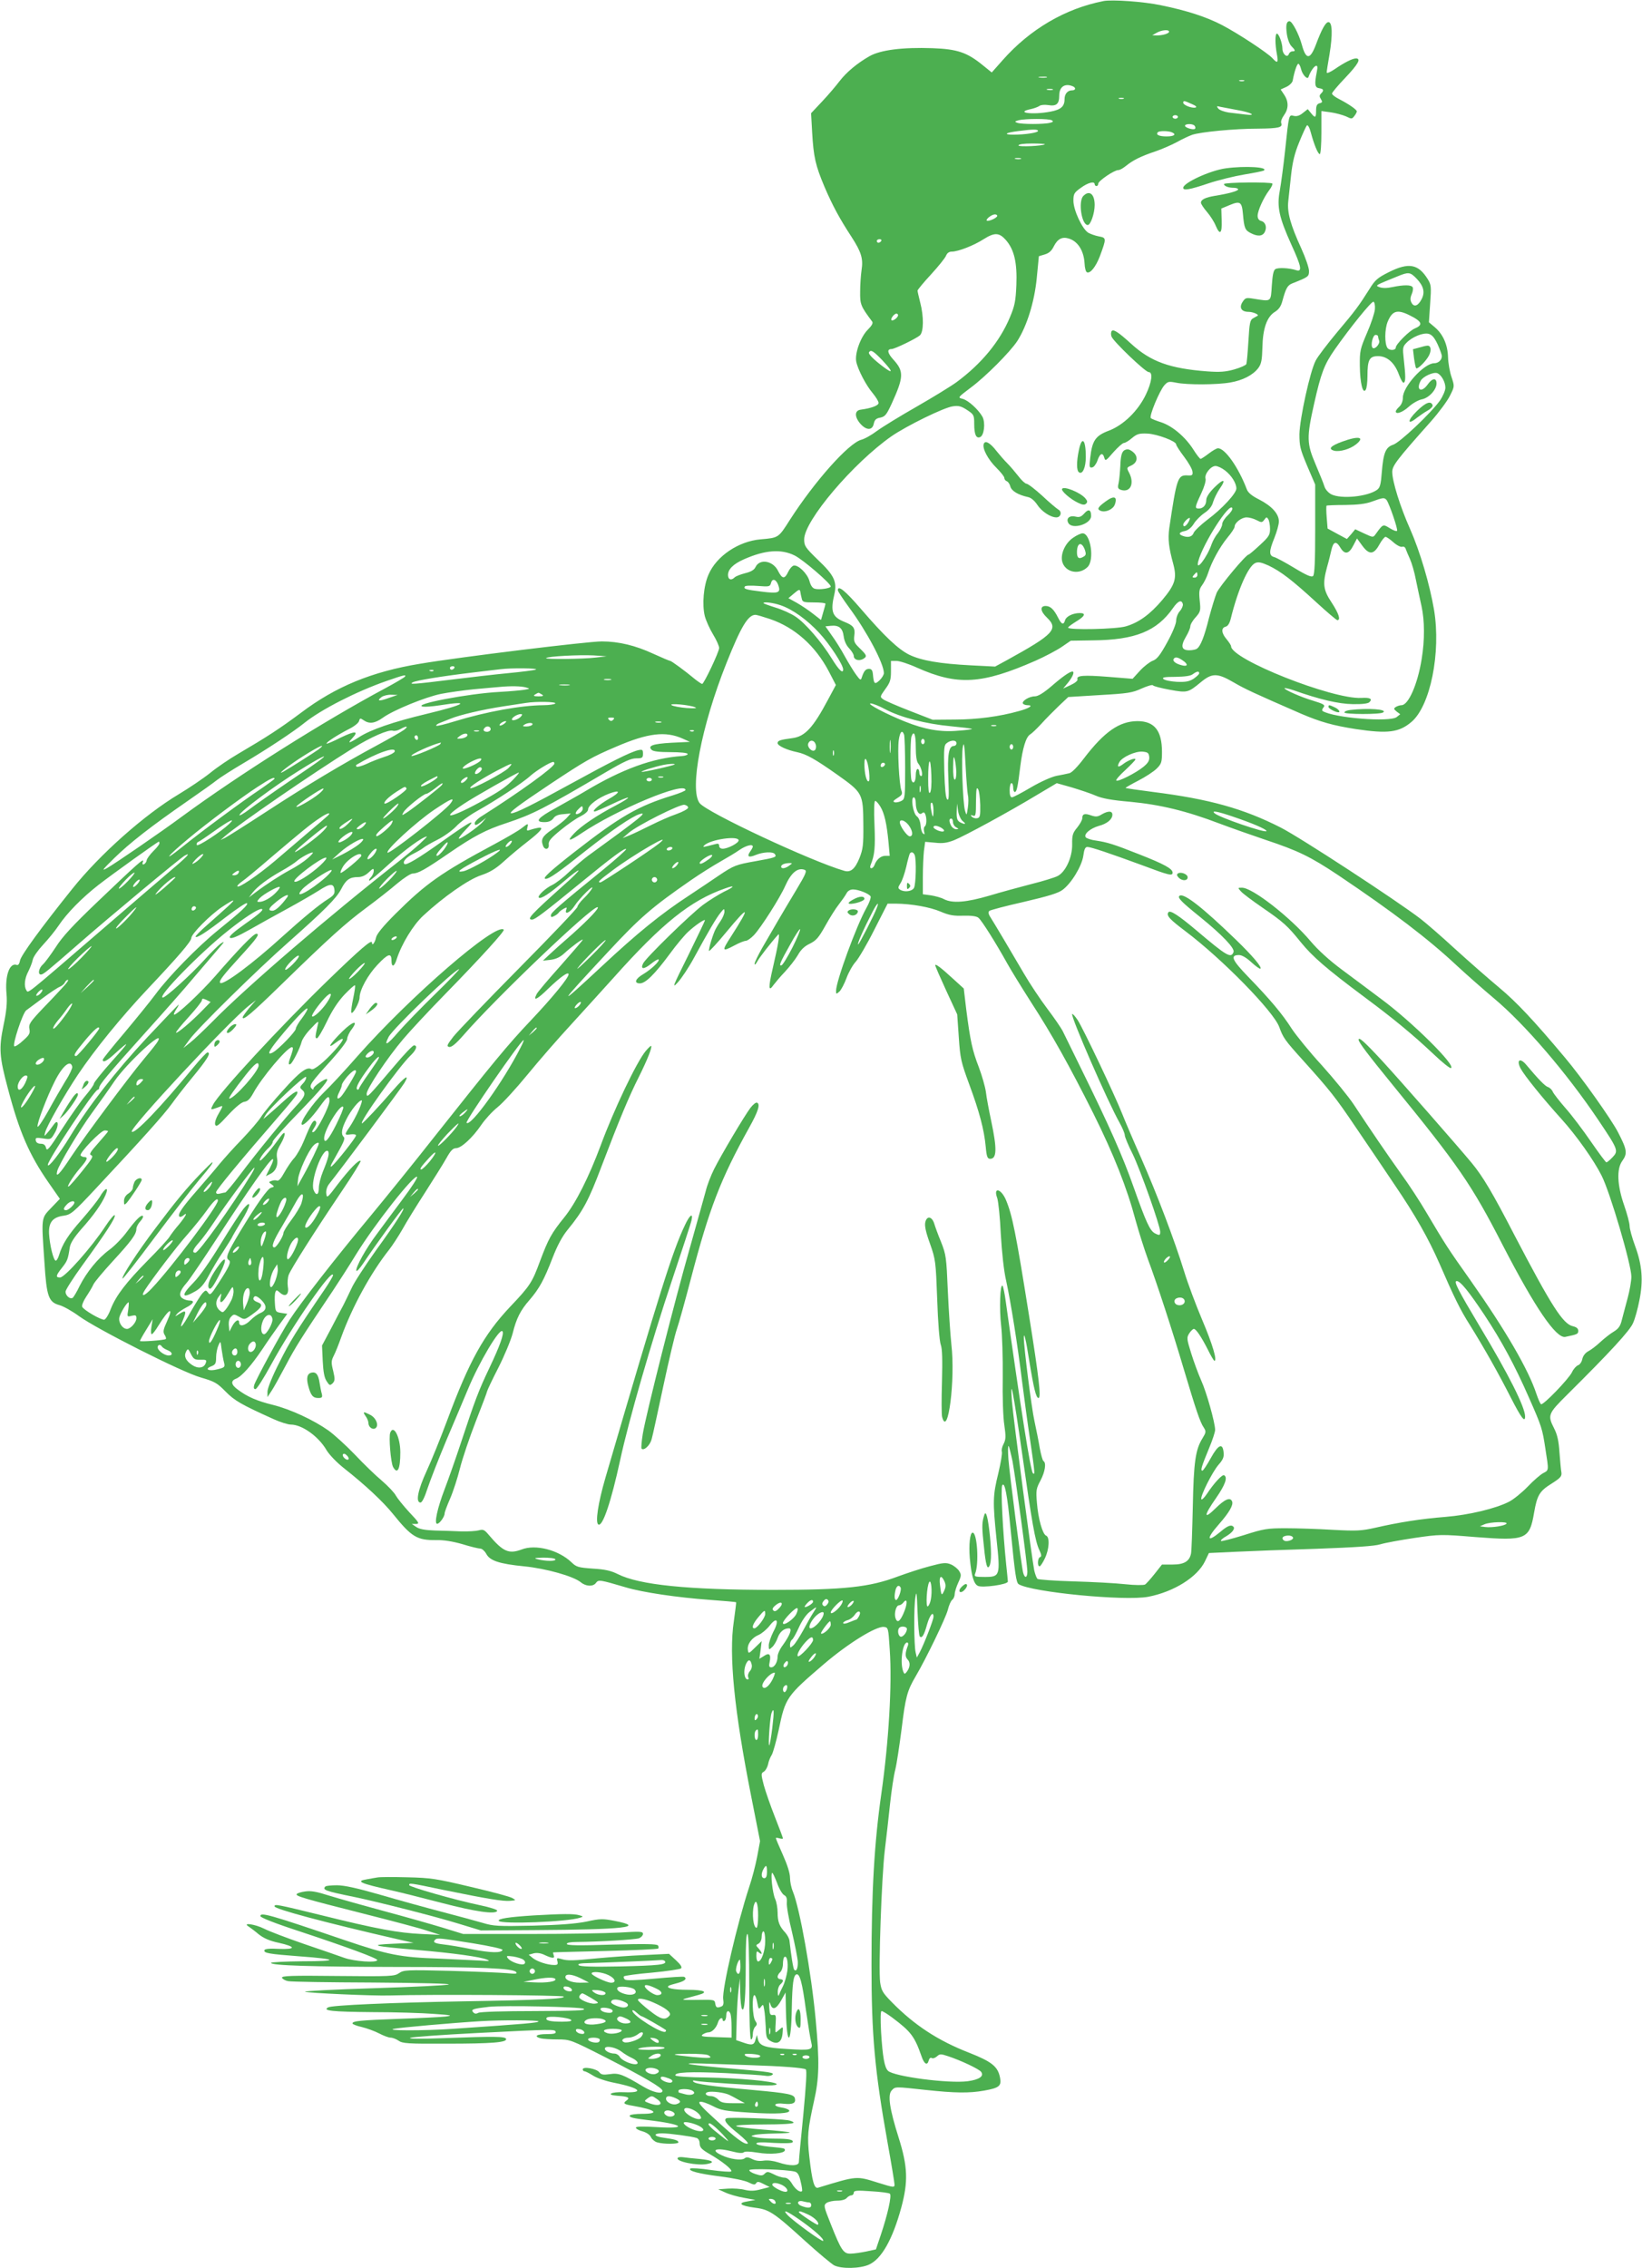 <?xml version="1.0" standalone="no"?>
<!DOCTYPE svg PUBLIC "-//W3C//DTD SVG 20010904//EN"
 "http://www.w3.org/TR/2001/REC-SVG-20010904/DTD/svg10.dtd">
<svg version="1.0" xmlns="http://www.w3.org/2000/svg"
 width="927pt" height="1280pt" viewBox="0 0 927 1280"
 preserveAspectRatio="xMidYMid meet">
<g transform="translate(0,1280) scale(0.1,-0.1)"
fill="#4caf50" stroke="none">
<path d="M6230 12794 c-216 -42 -415 -159 -569 -333 l-62 -70 -52 42 c-87 71
-143 90 -282 95 -170 6 -294 -10 -356 -45 -70 -40 -130 -90 -170 -142 -19 -25
-62 -76 -97 -113 l-63 -67 6 -108 c8 -140 19 -187 70 -308 45 -105 85 -179
153 -283 55 -85 66 -123 56 -186 -4 -28 -8 -83 -8 -122 -1 -72 3 -82 68 -169
6 -9 -2 -23 -26 -47 -40 -41 -73 -133 -64 -179 9 -45 56 -135 93 -178 18 -22
33 -46 33 -55 0 -15 -41 -30 -100 -38 -35 -4 -37 -38 -5 -77 35 -41 70 -42 78
-2 5 22 13 30 37 34 27 6 35 16 65 81 67 148 69 180 9 246 -34 37 -38 60 -11
60 18 0 139 59 160 77 22 20 23 106 2 186 -8 32 -15 62 -15 67 0 4 34 46 76
91 42 46 80 93 85 106 6 15 17 23 33 23 35 0 123 34 179 70 62 39 88 38 126
-5 47 -54 64 -128 59 -254 -4 -91 -9 -117 -37 -183 -57 -136 -160 -261 -301
-365 -30 -22 -131 -84 -225 -138 -93 -53 -194 -115 -224 -137 -29 -22 -69 -45
-89 -50 -72 -20 -263 -235 -402 -451 -66 -104 -64 -102 -167 -111 -124 -11
-249 -95 -293 -199 -28 -63 -37 -169 -21 -234 7 -26 28 -73 47 -104 19 -31 34
-65 34 -76 0 -22 -86 -203 -96 -203 -3 0 -20 11 -38 25 -61 51 -136 105 -142
105 -4 0 -47 18 -95 40 -101 47 -196 70 -292 70 -79 0 -801 -88 -1025 -126
-274 -45 -477 -129 -673 -277 -121 -90 -187 -133 -357 -233 -46 -27 -116 -74
-155 -106 -40 -32 -119 -85 -177 -120 -194 -116 -446 -339 -603 -536 -175
-218 -288 -373 -294 -403 -3 -19 -11 -28 -18 -25 -41 15 -68 -61 -58 -165 4
-48 0 -95 -17 -175 -27 -131 -24 -177 25 -359 64 -243 120 -372 229 -529 l64
-92 -49 -51 c-57 -60 -56 -49 -38 -308 12 -192 23 -224 85 -241 22 -6 72 -34
110 -62 104 -75 581 -316 687 -346 79 -23 93 -31 140 -79 51 -52 89 -74 271
-156 37 -17 82 -31 98 -31 63 0 157 -67 202 -145 15 -25 58 -70 99 -102 119
-94 219 -187 277 -259 104 -129 135 -147 242 -146 44 1 93 -7 149 -23 45 -14
91 -25 101 -25 9 0 24 -13 33 -29 20 -39 73 -57 214 -71 123 -12 279 -56 320
-90 29 -24 70 -26 86 -3 14 19 23 17 169 -26 94 -28 290 -57 470 -70 82 -6
151 -12 152 -14 1 -1 -5 -49 -13 -107 -29 -191 2 -504 98 -988 l50 -253 -16
-86 c-9 -48 -29 -125 -45 -172 -68 -207 -154 -577 -147 -633 4 -26 1 -38 -10
-42 -25 -10 -31 -7 -35 16 -3 22 -6 23 -103 21 -78 -1 -92 0 -65 8 19 5 52 14
73 20 60 16 33 29 -61 29 -80 0 -126 10 -106 23 5 3 28 10 52 16 39 11 52 24
35 34 -5 3 -79 -2 -167 -10 -112 -10 -161 -12 -169 -4 -6 6 -8 14 -4 17 4 4
76 14 159 21 84 8 158 19 163 24 7 7 -3 22 -29 46 l-39 36 -141 -7 c-78 -3
-195 -12 -261 -18 -140 -14 -171 -15 -207 -4 -24 7 -26 6 -21 -13 4 -17 1 -21
-18 -21 -38 0 -95 19 -121 39 l-23 19 29 8 c18 4 40 1 62 -10 43 -20 58 -20
50 -1 -3 8 -4 15 -3 16 1 1 134 4 294 8 161 4 296 10 299 14 3 3 3 11 -1 17
-6 9 -72 10 -261 5 -187 -6 -254 -5 -254 4 0 7 22 11 58 11 124 1 328 13 350
21 12 5 22 16 22 24 0 15 -15 15 -132 8 -73 -4 -302 -8 -508 -8 l-375 0 -120
37 c-66 20 -214 62 -330 93 -115 31 -253 70 -305 86 -72 23 -105 29 -137 24
-24 -3 -45 -10 -48 -15 -7 -11 40 -25 380 -111 154 -39 314 -81 355 -95 l75
-24 -106 5 c-129 6 -251 28 -565 106 -253 62 -264 64 -264 50 0 -15 274 -89
705 -188 l80 -18 -115 -5 c-144 -6 -114 -14 133 -35 209 -18 361 -39 397 -55
20 -8 12 -9 -40 -5 -36 2 -139 7 -230 11 -219 7 -289 21 -536 105 -423 144
-474 158 -474 135 0 -8 80 -40 218 -85 275 -91 442 -153 442 -163 0 -17 -131
-8 -188 13 -31 11 -134 47 -229 79 -95 33 -195 71 -222 85 -52 26 -126 36 -87
12 10 -7 36 -26 57 -44 28 -22 61 -37 114 -48 98 -22 97 -38 -2 -34 -50 3 -77
0 -80 -7 -6 -17 26 -22 197 -35 220 -16 227 -28 18 -28 -98 -1 -178 -5 -178
-9 0 -15 232 -22 705 -23 488 0 658 -8 678 -28 10 -11 0 -12 -53 -7 -36 3
-181 9 -322 13 -242 6 -259 5 -285 -13 -26 -18 -47 -19 -347 -16 -261 3 -317
1 -314 -10 3 -7 18 -16 34 -19 16 -4 232 -7 479 -8 267 -2 441 -6 428 -11 -11
-5 -202 -14 -422 -21 -221 -7 -396 -16 -389 -20 15 -7 382 -24 478 -21 233 7
974 2 982 -6 13 -13 -139 -20 -562 -27 -403 -7 -747 -22 -767 -34 -35 -19 21
-25 247 -27 129 0 287 -5 350 -10 101 -7 109 -9 65 -15 -27 -3 -147 -9 -265
-13 -217 -8 -260 -12 -260 -26 0 -4 24 -14 52 -20 29 -7 73 -23 98 -36 25 -13
54 -24 65 -24 11 0 32 -8 45 -17 22 -16 52 -18 270 -17 258 0 344 7 337 27 -4
14 -61 15 -357 4 -129 -5 -197 -4 -184 2 12 5 180 17 375 27 433 22 441 22
446 7 3 -10 -11 -13 -51 -13 -57 0 -75 -13 -33 -24 12 -3 55 -6 94 -6 72 0 74
-1 275 -103 213 -109 318 -170 318 -187 0 -21 -54 -9 -109 24 -114 68 -138 78
-188 70 -38 -5 -49 -3 -59 10 -15 21 -94 35 -94 17 0 -6 5 -11 10 -11 6 0 27
-11 48 -24 21 -14 74 -32 121 -41 145 -29 174 -58 53 -53 -72 3 -105 -15 -37
-20 62 -4 74 -11 52 -27 -22 -16 -15 -21 38 -30 127 -22 153 -45 51 -45 -36 0
-67 -4 -70 -9 -7 -10 19 -17 99 -26 200 -23 238 -51 55 -40 -84 5 -120 4 -120
-3 0 -6 17 -16 38 -21 23 -7 41 -19 47 -33 6 -12 21 -25 35 -29 38 -11 120
-10 120 0 0 11 -18 17 -82 26 -57 7 -64 25 -10 25 40 0 166 -17 194 -26 11 -3
18 -16 18 -32 1 -22 11 -33 58 -60 71 -41 129 -88 120 -97 -4 -4 -56 0 -115 8
-59 9 -112 12 -116 8 -13 -13 47 -29 174 -45 63 -8 132 -22 153 -32 30 -15 39
-16 45 -5 7 10 15 9 42 -5 l34 -17 -50 -13 c-36 -10 -61 -10 -90 -3 -22 6 -65
9 -95 7 l-55 -4 40 -18 c21 -10 69 -24 105 -30 l65 -12 -44 -8 c-60 -9 -42
-25 42 -36 80 -10 106 -27 284 -189 73 -66 146 -127 162 -136 42 -21 146 -19
197 4 71 32 133 142 182 321 40 148 37 232 -15 397 -51 161 -63 242 -38 266
20 21 16 21 190 2 167 -18 247 -19 331 -4 84 15 99 26 90 72 -12 64 -46 91
-175 142 -175 68 -308 155 -435 284 -53 54 -60 66 -67 113 -10 77 8 590 26
743 9 72 22 191 30 265 8 74 21 162 30 195 8 33 23 135 35 226 22 181 31 216
80 299 59 100 169 328 181 374 6 25 17 51 25 57 8 6 14 21 14 33 0 11 9 40 20
64 18 39 18 45 4 67 -8 12 -29 29 -46 36 -27 11 -43 10 -117 -10 -47 -12 -129
-39 -181 -58 -161 -61 -303 -76 -705 -76 -482 0 -756 28 -877 89 -38 19 -72
27 -141 31 -83 6 -93 9 -121 36 -72 69 -202 103 -281 72 -73 -27 -105 -13
-187 84 -23 27 -30 31 -55 24 -15 -4 -59 -7 -98 -6 -38 2 -106 4 -150 5 -56 2
-88 8 -105 20 l-25 17 24 0 c21 1 17 8 -38 66 -33 36 -67 78 -76 94 -8 16 -44
54 -80 85 -36 30 -104 96 -152 147 -48 50 -115 111 -148 135 -85 60 -214 120
-314 145 -90 22 -145 46 -198 86 -39 28 -42 50 -10 62 32 13 86 74 148 166 29
44 73 107 97 140 l44 60 -33 5 c-33 5 -34 7 -37 54 -2 27 -1 55 3 64 5 13 8
12 25 -3 31 -28 53 -12 45 33 -3 21 -1 51 5 67 14 36 148 247 297 468 63 93
112 172 109 175 -10 9 -63 -46 -130 -133 -58 -77 -61 -79 -64 -51 -2 18 4 39
17 55 56 69 407 540 424 569 32 54 3 36 -63 -40 -74 -86 -170 -188 -176 -188
-21 0 210 323 275 384 32 31 40 56 18 56 -7 0 -55 -50 -107 -112 -154 -181
-159 -187 -160 -161 0 28 117 203 206 308 37 44 142 157 233 250 209 214 342
361 335 368 -43 43 -529 -378 -825 -713 -70 -80 -156 -173 -191 -206 -63 -61
-137 -169 -124 -181 9 -9 56 38 102 102 43 60 54 67 54 31 0 -31 -71 -169 -90
-175 -11 -3 -10 2 4 24 12 18 15 30 8 37 -12 12 -26 -12 -66 -110 -14 -35 -38
-78 -54 -97 -17 -18 -42 -56 -57 -83 -18 -33 -32 -49 -41 -45 -8 3 -22 2 -31
-2 -17 -6 -17 -7 0 -19 17 -13 17 -14 -2 -19 -20 -5 -82 -93 -178 -252 -69
-115 -81 -144 -62 -156 16 -10 5 -35 -58 -132 -41 -64 -47 -69 -58 -53 -12 16
-14 16 -32 -3 -10 -11 -40 -59 -67 -106 -48 -88 -70 -108 -41 -40 19 47 14 53
-22 30 -26 -17 -27 -17 -14 -1 8 10 32 26 53 37 41 21 50 39 18 39 -11 0 -29
5 -39 12 -24 15 -17 43 23 88 17 19 98 139 180 265 168 258 286 427 305 433 7
2 2 -17 -13 -46 l-25 -50 24 12 c32 15 47 50 39 91 -4 26 0 44 21 79 30 52 30
85 -1 42 -46 -65 -106 -136 -115 -136 -12 0 19 46 50 74 12 11 21 25 21 33 0
8 65 80 144 161 130 134 178 192 160 192 -15 0 -74 -42 -74 -53 0 -8 -3 -8
-11 0 -16 16 -2 35 110 158 52 58 91 109 91 121 0 11 11 36 25 54 41 55 9 48
-52 -11 -70 -69 -92 -106 -39 -65 56 42 55 24 -3 -41 -59 -66 -120 -115 -133
-107 -25 15 -66 -15 -159 -119 -56 -61 -113 -130 -126 -152 -14 -22 -62 -78
-107 -125 -46 -47 -102 -110 -127 -140 -24 -30 -82 -97 -128 -150 -83 -95
-110 -135 -98 -146 4 -4 13 -1 22 6 27 23 16 -1 -23 -49 -22 -25 -47 -58 -56
-73 -10 -15 -64 -74 -120 -130 -125 -127 -180 -199 -210 -274 -12 -33 -29 -60
-37 -62 -18 -3 -118 55 -125 73 -3 8 7 33 23 57 16 24 34 54 40 68 6 14 55 72
108 130 105 114 135 154 135 184 0 11 10 30 22 43 12 13 18 26 15 30 -10 9
-40 -21 -92 -91 -25 -34 -69 -79 -98 -100 -66 -49 -127 -125 -167 -203 -16
-34 -35 -65 -40 -68 -15 -9 -40 13 -40 35 0 10 43 77 95 149 135 186 188 268
183 282 -2 7 -26 -21 -53 -62 -78 -119 -229 -289 -256 -289 -26 0 -24 11 11
55 30 38 34 47 44 115 4 25 25 57 65 103 71 79 116 144 137 193 21 50 -3 41
-33 -12 -13 -21 -59 -79 -103 -129 -77 -87 -108 -137 -127 -200 -5 -16 -13
-30 -18 -30 -13 0 -34 87 -38 152 -3 65 21 94 84 102 39 6 53 17 178 151 265
283 384 416 430 479 25 35 78 103 117 150 85 103 108 141 85 141 -5 0 -40 -37
-77 -82 -189 -230 -334 -381 -350 -365 -16 16 548 622 661 711 l40 31 -38 -44
c-20 -25 -37 -48 -37 -53 0 -21 54 25 214 181 277 270 365 349 482 436 61 45
141 108 177 139 37 31 76 56 87 56 30 0 70 22 205 115 140 96 208 132 325 170
147 49 207 79 564 289 100 59 139 76 168 76 34 0 38 3 38 26 0 23 -3 25 -27
20 -46 -11 -157 -67 -383 -191 -213 -117 -309 -165 -333 -165 -20 0 38 44 218
164 199 132 235 153 374 212 179 77 278 89 376 45 l40 -18 -104 -5 c-106 -6
-136 -17 -112 -40 8 -9 44 -13 106 -13 55 0 96 -4 97 -10 2 -5 -13 -11 -32
-12 -165 -11 -338 -74 -545 -198 -38 -23 -114 -65 -167 -95 -103 -56 -122 -80
-64 -80 24 0 39 7 50 21 10 15 27 22 56 24 l42 4 -23 -26 c-13 -14 -50 -43
-81 -64 -57 -39 -66 -56 -52 -93 10 -26 36 -20 32 8 -2 19 11 35 67 81 39 32
89 67 113 78 25 13 42 28 42 38 0 24 56 66 119 90 67 25 65 7 -3 -31 -54 -31
-98 -70 -79 -70 6 0 50 19 97 41 48 23 89 40 92 37 2 -3 -28 -22 -68 -43 -104
-54 -198 -117 -237 -159 -44 -46 -28 -46 40 0 200 135 589 297 589 245 0 -4
-33 -18 -72 -30 -195 -60 -295 -117 -554 -319 -142 -111 -186 -152 -163 -152
20 0 72 36 229 161 142 112 258 191 300 204 52 16 5 -21 -290 -235 -26 -19
-74 -60 -107 -91 -32 -31 -74 -63 -94 -73 -39 -18 -86 -62 -77 -72 11 -10 61
23 141 91 43 37 80 65 83 62 3 -2 -32 -38 -78 -78 -192 -172 -217 -199 -184
-199 17 0 70 41 271 205 177 145 252 201 260 193 3 -3 -54 -54 -127 -114 -255
-207 -298 -245 -298 -260 0 -11 4 -12 19 -4 11 5 23 15 26 20 3 5 16 15 27 21
18 10 20 9 15 -5 -12 -32 23 -16 47 22 27 42 114 128 98 97 -6 -11 -26 -36
-46 -55 -20 -19 -36 -41 -36 -48 0 -8 -148 -163 -328 -345 -181 -183 -348
-357 -372 -387 -37 -48 -40 -55 -24 -59 13 -2 37 17 79 65 188 216 721 724
758 724 16 0 -47 -67 -142 -152 -52 -45 -111 -98 -130 -116 l-36 -34 44 5 c30
4 53 15 75 35 40 37 106 86 106 78 0 -3 -56 -68 -124 -145 -69 -77 -130 -149
-136 -161 -23 -44 2 -32 67 32 68 65 113 97 113 79 0 -20 -92 -132 -214 -261
-131 -138 -210 -235 -547 -660 -106 -135 -268 -335 -359 -445 -199 -239 -396
-492 -455 -584 -50 -78 -190 -336 -200 -368 -4 -16 -2 -23 7 -23 8 0 47 62 88
137 120 221 348 550 350 506 0 -6 -21 -42 -47 -80 -159 -233 -198 -296 -257
-415 -39 -76 -66 -144 -66 -162 l0 -31 23 35 c13 19 49 85 81 145 53 101 89
158 263 417 32 48 92 141 133 208 106 172 329 454 345 438 4 -4 -32 -60 -81
-125 -48 -65 -114 -153 -146 -197 -62 -82 -122 -190 -116 -208 2 -6 18 12 36
38 72 108 222 314 228 314 11 0 -42 -83 -152 -235 -63 -88 -126 -185 -139
-215 -14 -30 -35 -73 -46 -95 -12 -22 -44 -83 -71 -135 l-50 -94 4 -87 c3 -61
9 -95 22 -114 16 -25 19 -26 34 -12 13 14 14 23 3 70 -12 47 -11 57 3 85 9 17
28 64 42 104 63 174 168 365 271 495 18 23 52 75 75 115 22 40 80 134 128 208
48 75 102 161 120 193 24 43 37 57 55 57 29 0 93 59 142 131 21 31 62 76 92
100 30 24 106 107 169 184 63 77 176 207 251 288 75 82 181 199 236 260 274
307 434 435 629 503 58 21 55 10 -7 -19 -29 -15 -83 -48 -118 -74 -73 -55
-321 -297 -338 -330 -17 -34 3 -36 44 -3 21 17 40 28 43 25 9 -8 -40 -55 -85
-82 -47 -27 -56 -53 -20 -53 31 0 83 51 168 166 37 51 85 108 105 126 40 37
94 73 94 64 0 -3 -43 -93 -95 -199 -88 -177 -93 -189 -58 -151 21 23 63 86 92
140 80 147 127 227 150 254 19 23 20 24 21 5 0 -11 -9 -33 -20 -50 -11 -16
-24 -37 -28 -45 -15 -25 -44 -121 -39 -127 3 -2 47 45 97 106 130 157 139 150
28 -23 -55 -85 -53 -90 20 -51 26 14 54 25 62 25 9 0 30 15 47 33 40 43 146
209 176 277 33 74 70 105 109 91 15 -5 9 -21 -45 -111 -35 -58 -83 -139 -107
-180 -24 -41 -63 -109 -87 -150 -23 -41 -43 -81 -43 -90 0 -8 7 -2 15 13 12
23 75 104 118 152 12 13 1 -55 -30 -188 -26 -112 -25 -138 4 -96 10 13 38 47
64 74 26 28 59 70 73 94 17 31 38 51 68 65 36 18 50 34 88 102 25 45 59 99 76
120 17 22 36 49 43 62 7 14 21 22 37 22 30 0 89 -23 99 -39 3 -7 -7 -36 -24
-66 -56 -99 -171 -413 -171 -467 0 -20 1 -20 19 -4 10 9 28 44 40 76 12 33 36
75 52 92 16 18 64 99 105 181 l75 147 47 0 c87 -1 191 -19 252 -45 49 -21 75
-25 130 -23 45 1 74 -3 84 -12 18 -14 100 -145 161 -255 21 -38 82 -137 135
-220 120 -185 216 -357 353 -630 115 -231 190 -421 238 -602 18 -65 49 -163
69 -218 51 -136 138 -402 204 -625 67 -224 91 -297 112 -327 14 -22 13 -27 -7
-60 -40 -64 -50 -134 -55 -388 -3 -132 -7 -250 -10 -263 -9 -44 -39 -62 -104
-62 l-60 0 -41 -52 c-23 -29 -48 -57 -55 -61 -8 -4 -58 -4 -112 2 -53 6 -185
13 -292 16 -107 3 -199 10 -203 14 -5 5 -13 26 -18 47 -11 50 -118 854 -126
954 -12 156 8 53 57 -290 56 -395 74 -499 98 -549 12 -26 13 -36 4 -39 -14 -4
-17 -52 -3 -52 5 0 18 20 30 45 25 52 28 120 7 128 -20 8 -45 95 -52 186 -6
69 -4 80 20 125 26 49 34 100 17 110 -5 3 -14 36 -21 73 -6 38 -20 106 -30
153 -16 70 -60 418 -60 469 0 39 12 -8 30 -125 26 -160 39 -214 53 -214 16 0
2 118 -53 462 -75 471 -95 570 -131 656 -28 65 -73 74 -49 10 6 -18 16 -109
20 -203 6 -101 17 -207 30 -262 27 -125 65 -364 90 -568 12 -93 32 -244 46
-335 27 -185 28 -198 15 -184 -13 13 -68 362 -153 969 -6 44 -14 84 -18 88
-14 15 -19 -133 -8 -225 6 -51 10 -181 9 -289 -2 -111 2 -230 9 -272 9 -64 9
-80 -4 -106 -9 -16 -13 -36 -10 -44 3 -9 -6 -63 -20 -122 -31 -126 -32 -159
-10 -372 22 -207 20 -213 -67 -213 -54 0 -60 2 -54 18 23 55 12 232 -14 232
-15 0 -22 -68 -16 -143 9 -99 22 -145 45 -157 24 -13 170 7 170 24 0 6 -5 52
-10 101 -19 185 -31 425 -22 442 14 24 29 -54 47 -245 25 -257 32 -304 46
-313 73 -45 598 -96 731 -71 145 28 278 111 321 201 l22 46 150 7 c83 4 290
12 460 17 218 8 324 15 357 25 26 8 113 24 193 36 144 21 151 21 346 5 284
-22 304 -14 330 139 17 98 31 121 99 163 50 32 58 41 55 63 -3 14 -7 64 -11
113 -4 63 -12 100 -30 135 -38 75 -35 83 74 191 244 242 353 361 371 403 11
23 27 81 36 128 23 112 16 200 -24 308 -17 46 -31 97 -31 113 0 16 -14 68 -31
117 -39 112 -43 204 -11 249 31 43 28 63 -23 162 -38 74 -207 312 -300 422
-176 210 -274 314 -370 394 -60 50 -173 149 -250 219 -77 71 -165 147 -195
170 -134 103 -679 459 -789 515 -210 107 -403 161 -720 201 -85 11 -155 21
-157 23 -1 1 31 20 72 41 41 21 88 52 104 68 27 27 30 36 30 94 0 121 -43 174
-139 174 -102 -1 -186 -59 -303 -212 -34 -45 -68 -80 -81 -82 -12 -3 -45 -10
-73 -15 -29 -6 -89 -33 -144 -65 -52 -31 -100 -56 -107 -56 -9 0 -13 14 -13
40 0 22 5 40 10 40 6 0 10 -11 10 -25 0 -14 4 -25 9 -25 11 0 17 28 31 144 13
103 32 167 56 181 10 6 38 33 63 60 25 28 70 73 99 101 l53 50 178 11 c159 9
184 13 236 37 32 14 61 23 64 18 3 -5 46 -16 95 -25 100 -18 103 -17 177 44
62 51 92 51 183 -2 65 -38 115 -61 381 -177 110 -47 181 -67 310 -87 180 -27
243 -19 313 40 107 90 168 392 128 633 -25 146 -79 329 -136 458 -55 123 -100
268 -100 320 0 35 23 66 218 285 46 52 94 117 108 146 26 52 26 52 9 104 -10
28 -19 79 -20 113 -2 71 -29 131 -76 170 l-32 27 7 105 c7 96 6 107 -14 139
-53 85 -107 95 -219 39 -62 -31 -78 -44 -108 -93 -62 -98 -80 -123 -184 -246
-55 -66 -110 -138 -121 -160 -32 -60 -90 -327 -92 -415 0 -68 4 -85 44 -180
l45 -105 0 -252 c0 -178 -3 -255 -12 -264 -8 -8 -34 2 -105 45 -51 31 -103 59
-115 62 -30 8 -29 33 2 109 13 33 25 74 25 92 0 43 -40 87 -112 124 -40 20
-62 38 -69 57 -47 124 -123 232 -163 232 -7 0 -30 -13 -52 -30 -21 -16 -42
-30 -46 -30 -4 0 -23 24 -41 53 -46 72 -118 132 -180 153 -29 9 -56 20 -60 24
-11 10 49 155 77 186 19 21 25 22 66 14 62 -13 231 -12 305 1 71 12 129 42
159 82 17 23 21 45 23 115 2 107 25 174 71 202 22 14 34 31 42 62 20 73 29 88
57 99 91 36 93 38 93 70 0 18 -20 75 -44 128 -60 131 -80 202 -73 265 3 28 10
95 16 149 8 72 20 122 46 185 19 47 39 90 43 94 5 5 15 -12 22 -39 19 -71 41
-123 51 -123 5 0 9 55 9 121 l0 122 52 -7 c29 -4 68 -15 87 -23 32 -16 34 -15
47 2 8 10 14 22 14 26 0 10 -45 41 -97 68 -24 12 -43 26 -43 33 0 6 34 46 75
89 73 77 91 109 60 109 -20 0 -67 -24 -122 -62 -24 -16 -43 -24 -43 -17 0 6 7
53 16 103 18 110 16 181 -6 181 -16 0 -38 -39 -72 -130 -32 -83 -55 -83 -78 1
-17 62 -55 134 -70 134 -17 0 -22 -22 -15 -72 4 -28 15 -58 26 -69 23 -23 24
-29 5 -29 -8 0 -17 -7 -20 -16 -9 -23 -36 1 -36 31 0 30 -20 85 -31 85 -11 0
-11 -60 0 -117 9 -48 3 -53 -25 -22 -27 30 -194 140 -286 188 -87 45 -196 81
-343 111 -98 21 -276 33 -325 24z m370 -173 c0 -10 -35 -21 -70 -21 l-25 1 25
14 c28 16 70 20 70 6z m745 -210 c7 -32 36 -63 42 -46 10 30 30 59 41 63 10 3
12 -5 6 -34 -14 -70 -11 -89 14 -92 25 -4 28 -12 10 -30 -10 -10 -10 -17 -1
-31 10 -16 9 -20 -8 -24 -14 -4 -19 -14 -19 -41 0 -42 -5 -44 -29 -14 l-18 22
-28 -22 c-18 -15 -35 -20 -51 -16 -28 7 -27 12 -49 -196 -9 -85 -23 -187 -30
-227 -17 -90 -4 -150 66 -305 56 -122 62 -154 27 -143 -40 13 -102 16 -118 6
-11 -7 -16 -35 -20 -93 -6 -94 -1 -90 -102 -74 -43 7 -47 6 -63 -18 -21 -32
-7 -56 34 -56 25 0 61 -16 51 -22 -3 -2 -14 -8 -25 -14 -18 -10 -21 -26 -27
-129 -4 -65 -9 -123 -12 -130 -2 -6 -33 -20 -68 -30 -50 -14 -82 -16 -152 -11
-212 16 -319 55 -428 154 -77 70 -104 87 -113 72 -3 -6 -4 -19 0 -29 8 -26
191 -201 210 -201 25 0 18 -56 -16 -127 -44 -92 -127 -173 -210 -204 -74 -28
-93 -55 -104 -152 -6 -53 -5 -58 11 -55 9 1 22 18 29 37 14 42 30 50 39 19 6
-22 9 -20 52 30 25 28 52 52 59 52 7 0 28 12 46 28 28 23 40 27 87 25 56 -3
162 -43 162 -61 0 -6 20 -37 45 -70 25 -33 46 -70 47 -83 3 -21 -1 -24 -30
-22 -53 2 -59 -16 -101 -299 -8 -61 -3 -107 23 -202 21 -80 11 -115 -63 -203
-68 -80 -132 -127 -205 -148 -52 -16 -326 -22 -326 -7 0 4 21 19 45 34 50 30
58 48 21 48 -39 0 -77 -19 -83 -40 -8 -29 -20 -25 -39 13 -24 48 -44 67 -71
67 -33 0 -30 -30 7 -65 68 -65 39 -95 -224 -240 l-68 -37 -137 7 c-175 9 -280
27 -348 60 -62 31 -139 103 -274 260 -87 101 -129 135 -129 104 0 -6 29 -50
64 -98 101 -137 196 -316 196 -370 0 -9 -11 -28 -25 -41 -27 -25 -32 -21 -37
35 -2 22 -8 30 -22 30 -19 0 -29 -12 -41 -49 -5 -17 -9 -15 -31 15 -14 19 -43
66 -64 104 -21 39 -55 93 -75 120 l-35 50 29 3 c47 5 68 -12 74 -59 3 -25 15
-52 31 -68 14 -15 26 -34 26 -43 0 -21 27 -30 51 -18 26 15 24 21 -17 61 -31
30 -35 38 -31 72 6 43 -5 57 -55 77 -70 28 -81 58 -57 159 15 68 -2 105 -93
191 -72 70 -78 79 -78 116 0 105 276 430 493 582 84 58 297 163 347 169 32 5
48 0 80 -21 38 -25 40 -29 40 -79 0 -59 11 -83 33 -74 23 9 31 80 14 114 -22
40 -79 93 -112 102 -29 7 -29 7 45 63 84 62 223 202 263 263 54 84 97 221 110
355 l12 124 33 10 c24 7 39 20 52 47 21 41 47 54 83 43 52 -15 86 -69 90 -141
1 -25 7 -48 14 -50 19 -7 49 31 72 90 38 103 38 105 -6 113 -21 4 -48 14 -60
21 -34 22 -83 128 -83 180 0 39 4 46 42 73 41 30 78 39 78 20 0 -5 5 -10 10
-10 6 0 10 6 10 13 0 16 90 77 113 77 9 0 28 11 44 24 38 31 83 54 167 82 38
13 92 37 120 52 28 16 67 34 86 41 47 16 238 35 375 35 115 1 138 7 128 32 -3
9 4 28 16 44 26 36 27 76 1 115 l-20 30 33 15 c17 8 33 24 35 35 9 50 24 95
32 95 4 0 11 -13 15 -29z m-1437 -48 c-10 -2 -28 -2 -40 0 -13 2 -5 4 17 4 22
1 32 -1 23 -4z m1115 -20 c-7 -2 -19 -2 -25 0 -7 3 -2 5 12 5 14 0 19 -2 13
-5z m-969 -29 c22 -8 20 -24 -2 -24 -25 0 -42 -20 -42 -50 0 -41 -21 -59 -79
-70 -105 -20 -206 -5 -108 15 17 4 38 12 45 17 7 6 29 8 49 5 47 -8 63 6 63
54 0 48 30 70 74 53z m-111 -21 c-7 -2 -21 -2 -30 0 -10 3 -4 5 12 5 17 0 24
-2 18 -5z m400 -50 c-7 -2 -19 -2 -25 0 -7 3 -2 5 12 5 14 0 19 -2 13 -5z
m385 -30 c24 -10 31 -17 21 -20 -21 -5 -69 14 -69 27 0 13 4 13 48 -7z m257
-34 c81 -14 115 -34 43 -25 -27 3 -68 8 -92 11 -24 4 -50 13 -58 22 -11 14
-10 16 12 10 14 -3 57 -11 95 -18z m-335 -39 c0 -5 -7 -10 -15 -10 -8 0 -15 5
-15 10 0 6 7 10 15 10 8 0 15 -4 15 -10z m-712 -19 c10 -6 8 -10 -10 -14 -32
-9 -162 -9 -185 0 -16 6 -15 8 7 14 36 10 173 10 188 0z m807 -32 c4 -6 5 -13
1 -16 -8 -8 -56 6 -56 17 0 13 47 13 55 -1z m-885 -28 c0 -10 -73 -21 -138
-21 -60 0 -47 11 25 20 84 11 113 11 113 1z m754 -7 c30 -12 16 -24 -28 -24
-43 0 -63 10 -49 24 8 8 56 8 77 0z m-715 -68 c-11 -10 -149 -16 -149 -7 0 7
29 11 77 11 42 0 74 -2 72 -4z m-136 -83 c-7 -2 -21 -2 -30 0 -10 3 -4 5 12 5
17 0 24 -2 18 -5z m-133 -321 c0 -12 -51 -34 -59 -27 -7 8 28 35 46 35 7 0 13
-4 13 -8z m-655 -142 c-3 -5 -10 -10 -16 -10 -5 0 -9 5 -9 10 0 6 7 10 16 10
8 0 12 -4 9 -10z m3022 -212 c40 -42 49 -77 29 -116 -20 -39 -43 -47 -57 -21
-8 15 -8 28 1 49 7 16 9 34 5 39 -8 14 -50 14 -113 1 -31 -7 -57 -7 -73 -1
-27 10 -28 9 100 61 63 26 72 25 108 -12z m-235 -174 c-2 -21 -22 -82 -45
-134 -38 -89 -41 -101 -40 -185 1 -97 17 -161 33 -135 6 8 10 43 10 77 0 93
11 113 60 113 52 0 94 -38 118 -105 10 -27 22 -48 27 -45 11 6 11 35 0 133 -7
62 -6 70 14 91 32 34 95 60 126 52 19 -5 33 -21 51 -59 13 -29 24 -59 24 -67
0 -22 -20 -40 -43 -40 -57 0 -177 -132 -177 -194 0 -20 -8 -40 -20 -51 -11
-10 -20 -22 -20 -27 0 -19 39 -5 74 27 21 19 53 37 72 41 40 7 84 54 84 90 0
33 -24 31 -50 -6 -35 -49 -68 -32 -39 22 13 23 71 50 93 42 23 -9 46 -50 46
-82 0 -16 -14 -48 -31 -73 -50 -70 -226 -237 -264 -249 -42 -14 -55 -45 -64
-155 -5 -68 -10 -87 -26 -99 -53 -39 -202 -54 -259 -26 -17 9 -34 28 -39 45
-5 17 -28 73 -50 125 -50 117 -51 151 -8 342 39 173 57 220 116 305 87 124
208 274 219 270 6 -2 10 -21 8 -43z m220 -46 c47 -27 48 -44 5 -62 -30 -12
-107 -89 -107 -107 0 -17 -35 -19 -47 -3 -17 24 -16 106 1 148 29 69 59 73
148 24z m-2912 13 c0 -13 -29 -35 -37 -28 -7 8 15 37 28 37 5 0 9 -4 9 -9z
m2710 -120 c0 -5 3 -16 6 -24 6 -18 -25 -52 -37 -40 -13 13 1 73 17 73 8 0 14
-4 14 -9z m-2800 -133 c59 -63 65 -81 13 -43 -59 44 -93 77 -87 87 10 16 24 8
74 -44z m1937 -624 c35 -27 63 -71 63 -101 0 -27 -81 -115 -162 -175 -38 -29
-74 -63 -79 -75 -8 -23 -32 -29 -63 -17 -25 9 -19 21 13 27 18 4 36 18 50 40
11 19 39 47 61 62 27 18 43 39 49 63 6 19 22 52 37 74 39 55 22 59 -31 6 -29
-29 -45 -54 -45 -70 0 -28 -17 -48 -42 -48 -24 0 -23 7 13 84 18 38 28 73 25
84 -8 25 29 72 56 72 12 0 36 -11 55 -26z m911 -166 c15 -20 66 -168 59 -174
-3 -4 -22 3 -41 15 -39 24 -38 24 -80 -34 -14 -19 -14 -19 -64 4 l-51 24 -23
-28 -24 -27 -54 29 -55 30 -5 62 c-3 35 -3 64 -1 67 2 2 50 4 105 4 72 1 115
6 151 19 63 23 70 24 83 9z m-897 -87 c-17 -16 -31 -38 -31 -49 0 -11 -11 -33
-23 -49 -13 -15 -29 -43 -36 -62 -26 -77 -94 -165 -76 -98 27 101 179 337 192
299 3 -7 -9 -25 -26 -41z m-223 -40 c-13 -22 -28 -28 -28 -12 0 12 31 43 37
37 2 -2 -2 -13 -9 -25z m387 13 c27 -14 30 -14 43 3 11 16 14 16 22 3 5 -8 10
-33 10 -54 0 -35 -6 -45 -57 -92 -32 -30 -61 -54 -64 -54 -15 0 -163 -178
-180 -215 -9 -22 -29 -87 -44 -144 -26 -105 -48 -160 -69 -173 -6 -4 -25 -8
-42 -8 -44 0 -50 23 -19 76 14 23 25 50 25 59 0 10 13 33 30 51 28 32 29 38
23 95 -5 51 -3 64 14 87 11 15 26 45 33 67 21 66 66 147 109 200 23 27 41 55
41 62 0 23 39 53 68 53 15 0 40 -7 57 -16z m772 -125 c19 -17 42 -28 49 -25 9
3 17 -2 20 -12 3 -9 14 -35 24 -57 10 -22 26 -76 34 -120 9 -44 23 -109 31
-145 18 -82 19 -191 1 -300 -23 -143 -75 -260 -114 -260 -9 0 -24 -5 -32 -10
-13 -9 -12 -12 5 -26 l20 -15 -20 -16 c-39 -30 -354 -5 -418 34 -4 3 -3 11 3
18 14 16 6 21 -59 41 -62 18 -165 63 -159 70 3 2 25 -3 49 -11 149 -53 257
-78 336 -79 53 -1 86 3 94 11 19 19 4 27 -46 24 -164 -8 -735 218 -735 292 0
5 -11 22 -25 39 -30 35 -32 64 -6 71 13 3 23 19 30 48 40 162 98 293 137 311
17 8 34 5 76 -14 69 -33 133 -82 268 -206 61 -56 115 -102 120 -102 20 0 9 36
-32 99 -48 72 -52 105 -26 201 9 30 19 73 24 94 11 50 27 55 50 17 25 -43 49
-39 74 10 l21 40 30 -41 c39 -53 65 -51 97 8 13 23 28 42 34 42 6 0 26 -14 45
-31z m-3381 -74 c47 -23 204 -158 204 -175 0 -10 -64 -20 -89 -13 -14 3 -24
18 -31 43 -11 42 -63 93 -89 88 -9 -2 -23 -18 -31 -35 -20 -43 -34 -41 -57 4
-28 59 -105 72 -128 22 -7 -15 -25 -26 -58 -34 -27 -7 -53 -17 -60 -24 -19
-19 -37 -12 -37 14 0 32 30 62 89 88 119 53 211 60 287 22z m2274 -110 c0 -8
-7 -15 -16 -15 -14 0 -14 3 -4 15 7 8 14 15 16 15 2 0 4 -7 4 -15z m-2366 -58
c15 -43 1 -48 -94 -36 -89 11 -104 15 -95 29 3 5 36 6 74 3 64 -5 68 -4 74 17
7 28 29 21 41 -13z m132 -74 c4 -21 10 -23 69 -23 36 0 65 -3 65 -7 0 -5 -6
-27 -13 -50 l-12 -42 -45 35 c-25 20 -66 47 -92 62 l-47 26 32 27 c27 23 32
24 35 11 1 -10 5 -27 8 -39z m2152 -34 c1 -8 -6 -26 -18 -39 -11 -12 -20 -37
-20 -53 0 -18 -21 -69 -51 -123 -40 -73 -58 -95 -81 -103 -16 -6 -49 -31 -72
-56 l-42 -46 -137 11 c-140 11 -182 8 -174 -14 3 -7 -14 -21 -38 -32 l-43 -20
29 35 c26 33 37 61 23 61 -14 0 -55 -28 -117 -82 -47 -40 -77 -58 -95 -58 -32
0 -75 -27 -67 -41 4 -5 15 -9 26 -9 36 0 11 -17 -48 -33 -110 -31 -238 -48
-363 -48 l-125 -1 -131 51 c-72 28 -139 57 -149 65 -18 13 -17 15 13 57 27 37
32 51 32 101 l0 58 31 0 c17 0 70 -17 118 -39 227 -101 364 -93 667 40 54 24
120 59 148 78 l51 35 125 2 c239 2 361 52 452 182 29 42 50 50 56 21z m-2271
-5 c68 -23 151 -83 219 -157 59 -64 134 -179 134 -205 0 -27 -24 -4 -64 61
-58 94 -150 201 -205 237 -25 17 -76 40 -113 51 -38 12 -68 23 -68 25 0 9 53
3 97 -12z m-59 -78 c140 -48 256 -152 331 -295 l40 -77 -44 -82 c-85 -160
-131 -209 -202 -218 -69 -9 -83 -14 -83 -28 0 -15 52 -39 110 -51 52 -11 102
-39 228 -128 142 -101 145 -105 146 -282 1 -114 -2 -137 -22 -188 -25 -61 -49
-82 -85 -72 -187 54 -775 329 -817 382 -59 76 9 434 151 790 82 206 122 273
164 273 7 0 44 -11 83 -24z m-983 -217 c-75 -9 -290 -11 -282 -3 9 10 185 19
267 15 l75 -5 -60 -7z m3310 -15 c34 -22 32 -38 -2 -29 -34 8 -55 24 -47 36 8
13 22 11 49 -7z m-4110 -44 c-3 -5 -10 -10 -16 -10 -5 0 -9 5 -9 10 0 6 7 10
16 10 8 0 12 -4 9 -10z m460 -9 c-11 -4 -81 -13 -155 -20 -74 -7 -220 -24
-325 -37 -209 -26 -239 -28 -215 -15 19 11 168 35 335 55 72 9 144 17 160 19
60 8 220 6 200 -2z m-578 -7 c-3 -3 -12 -4 -19 -1 -8 3 -5 6 6 6 11 1 17 -2
13 -5z m4323 -14 c0 -6 -15 -19 -32 -31 -26 -16 -46 -19 -95 -17 -35 2 -68 9
-75 16 -9 9 6 12 68 12 54 1 85 5 98 15 23 17 36 19 36 5z m-4484 -19 c-4 -5
-54 -35 -114 -67 -342 -183 -826 -488 -1147 -724 -119 -88 -370 -260 -420
-289 -34 -19 -28 -11 40 56 87 85 204 177 415 323 74 51 148 104 164 117 16
13 83 56 149 95 137 81 285 179 348 230 93 74 290 175 459 234 104 36 114 38
106 25z m1162 -18 c-10 -2 -26 -2 -35 0 -10 3 -2 5 17 5 19 0 27 -2 18 -5z
m-235 -30 c-13 -2 -35 -2 -50 0 -16 2 -5 4 22 4 28 0 40 -2 28 -4z m-243 -13
c24 -7 23 -7 -10 -13 -19 -3 -82 -9 -140 -12 -175 -9 -499 -71 -432 -83 12 -2
54 1 92 7 184 29 149 5 -72 -48 -188 -45 -316 -89 -382 -132 -57 -36 -67 -37
-36 -4 38 41 14 41 -67 2 -41 -21 -77 -36 -79 -34 -6 6 61 49 125 82 29 14 56
35 58 46 5 17 7 17 26 4 32 -22 63 -18 108 14 57 42 240 117 329 135 41 8 125
20 185 26 61 5 126 12 145 13 62 6 124 5 150 -3z m90 -40 c11 -7 6 -10 -20
-10 -26 0 -31 3 -20 10 8 5 17 10 20 10 3 0 12 -5 20 -10z m-865 -19 c-54 -20
-71 -18 -41 5 11 8 36 14 55 13 l36 -1 -50 -17z m940 -31 c-3 -5 -34 -10 -68
-10 -125 -1 -320 -36 -500 -91 -55 -17 -101 -28 -104 -25 -3 3 5 10 18 15 13
5 41 16 63 25 51 21 177 51 301 70 55 8 111 17 125 19 56 9 171 7 165 -3z
m790 -22 c13 -5 -4 -7 -48 -4 -37 3 -75 10 -85 16 -21 13 102 2 133 -12z
m1075 -12 c85 -45 228 -82 370 -95 62 -6 115 -12 117 -15 2 -2 -33 -7 -79 -10
-98 -9 -188 7 -300 52 -107 43 -217 101 -193 102 12 0 50 -15 85 -34z m-2059
-40 c-14 -16 -51 -28 -51 -16 0 11 30 29 49 30 10 0 11 -3 2 -14z m521 -18
c-9 -9 -15 -9 -24 0 -9 9 -7 12 12 12 19 0 21 -3 12 -12z m-616 -23 c-11 -8
-22 -12 -25 -9 -6 6 19 24 34 24 6 -1 1 -7 -9 -15z m887 8 c-7 -2 -21 -2 -30
0 -10 3 -4 5 12 5 17 0 24 -2 18 -5z m-728 -13 c-3 -5 -18 -10 -33 -10 -21 0
-24 2 -12 10 20 13 53 13 45 0z m2618 -7 c-7 -2 -19 -2 -25 0 -7 3 -2 5 12 5
14 0 19 -2 13 -5z m-3342 -22 c-13 -10 -80 -48 -150 -86 -199 -107 -399 -227
-626 -375 -115 -75 -221 -142 -235 -149 l-25 -12 25 22 c81 70 489 351 725
498 99 61 198 105 223 97 9 -3 28 1 42 9 36 20 49 18 21 -4z m489 4 c0 -8 -9
-15 -20 -15 -20 0 -26 11 -13 23 12 13 33 7 33 -8z m-67 -12 c-7 -2 -19 -2
-25 0 -7 3 -2 5 12 5 14 0 19 -2 13 -5z m1214 1 c-3 -3 -12 -4 -19 -1 -8 3 -5
6 6 6 11 1 17 -2 13 -5z m1187 -20 c3 -9 6 -94 6 -189 0 -166 -1 -175 -21
-185 -11 -6 -28 -10 -37 -8 -13 3 -10 9 14 24 26 16 30 23 23 42 -13 34 -23
231 -15 285 7 48 19 60 30 31z m-2466 -6 c-3 -7 -18 -14 -34 -16 -28 -2 -28
-2 -10 13 24 18 49 20 44 3z m2532 -65 c0 -50 5 -82 14 -92 18 -21 29 -71 16
-71 -5 0 -10 9 -10 20 0 11 -4 20 -10 20 -5 0 -10 -15 -10 -34 0 -38 -14 -55
-24 -30 -8 20 -8 228 0 248 14 37 24 11 24 -61z m-2810 51 c0 -8 -4 -12 -10
-9 -5 3 -10 10 -10 16 0 5 5 9 10 9 6 0 10 -7 10 -16z m2667 -76 c-2 -18 -4
-6 -4 27 0 33 2 48 4 33 2 -15 2 -42 0 -60z m193 57 c0 -8 -4 -15 -10 -15 -5
0 -10 7 -10 15 0 8 5 15 10 15 6 0 10 -7 10 -15z m-615 -16 c4 -12 2 -26 -4
-32 -15 -15 -46 16 -38 37 9 23 34 20 42 -5z m795 6 c0 -8 -7 -15 -15 -15 -29
0 -37 -50 -31 -184 4 -102 3 -127 -7 -117 -8 8 -13 61 -16 158 -3 132 -2 148
15 160 24 18 54 17 54 -2z m64 -291 c4 -14 4 -47 0 -73 -7 -45 -7 -46 -16 -16
-13 44 -22 315 -12 361 6 31 9 10 15 -103 4 -78 10 -154 13 -169z m-2978 287
c-8 -12 -157 -74 -163 -67 -8 7 113 63 165 75 2 1 1 -3 -2 -8z m3234 -16 c0
-8 -4 -15 -10 -15 -5 0 -10 7 -10 15 0 8 5 15 10 15 6 0 10 -7 10 -15z m-3921
-14 c-22 -16 -163 -106 -199 -126 -49 -26 40 43 114 89 87 55 133 75 85 37z
m429 -13 c-3 -7 -29 -21 -59 -30 -30 -10 -75 -27 -101 -40 -27 -12 -51 -18
-55 -15 -3 4 -4 8 -2 10 114 68 227 107 217 75z m2479 -20 c-3 -7 -5 -2 -5 12
0 14 2 19 5 13 2 -7 2 -19 0 -25z m1781 -9 c2 -20 -5 -34 -33 -57 -43 -35
-144 -86 -153 -77 -4 3 19 30 51 59 31 29 57 56 57 60 0 11 -42 -5 -69 -26
-28 -21 -37 -18 -22 10 15 29 90 63 131 60 30 -3 35 -7 38 -29z m-1089 -86 c0
-24 -3 -43 -9 -43 -6 0 -10 30 -9 73 1 54 3 65 9 42 4 -16 8 -49 9 -72z
m-3590 69 c-13 -11 -96 -68 -184 -127 -88 -60 -186 -129 -219 -154 -32 -24
-57 -38 -54 -30 7 22 201 166 338 251 118 74 172 100 119 60z m906 -2 c-7 -12
-49 -34 -84 -45 -35 -11 -18 11 27 35 41 21 67 26 57 10z m2191 -63 c4 -36 3
-57 -3 -57 -12 0 -23 47 -23 98 0 55 18 26 26 -41z m344 -121 c-7 -7 -10 18
-10 80 0 118 14 132 18 18 2 -51 -1 -91 -8 -98z m-2120 165 c0 -20 -197 -162
-407 -295 -24 -14 -43 -33 -43 -42 0 -16 10 -13 45 15 l20 16 -20 -24 c-25
-29 -135 -105 -135 -93 0 5 16 25 35 45 72 74 42 60 -132 -64 -130 -93 -201
-135 -210 -125 -12 12 9 37 49 57 24 12 50 27 58 34 8 7 44 28 80 46 36 18 83
52 105 75 22 24 74 62 115 85 109 61 262 161 306 202 36 31 108 75 127 77 4 0
7 -4 7 -9z m1861 -14 c-13 -13 -26 -3 -16 12 3 6 11 8 17 5 6 -4 6 -10 -1 -17z
m-2120 -11 c-25 -27 -207 -123 -216 -114 -7 7 59 50 151 99 88 46 95 47 65 15z
m938 20 c-7 -7 -182 -46 -187 -42 -4 4 67 27 123 39 27 6 69 8 64 3z m-1089
-25 c0 -13 -29 -35 -37 -28 -7 8 15 37 28 37 5 0 9 -4 9 -9z m189 -48 c-36
-40 -67 -64 -128 -100 -211 -123 -326 -158 -163 -50 58 39 300 176 311 177 3
0 -6 -12 -20 -27z m-439 2 c0 -11 -80 -57 -92 -53 -7 3 10 17 37 31 56 29 55
29 55 22z m157 -22 c-9 -9 -20 -14 -24 -10 -3 4 2 14 13 21 25 19 33 10 11
-11z m1116 20 c-7 -2 -19 -2 -25 0 -7 3 -2 5 12 5 14 0 19 -2 13 -5z m-2193
-8 c0 -2 -35 -28 -77 -57 -105 -70 -326 -233 -448 -331 -111 -89 -83 -51 35
47 105 88 300 234 394 295 72 47 96 58 96 46z m2130 -5 c0 -5 -7 -10 -15 -10
-8 0 -15 5 -15 10 0 6 7 10 15 10 8 0 15 -4 15 -10z m-1185 -30 c-7 -11 -156
-128 -199 -156 -29 -18 -29 -18 -18 2 12 23 113 104 129 104 6 0 27 14 48 30
39 31 50 37 40 20z m3556 -14 c46 -14 107 -34 134 -46 36 -16 90 -26 195 -35
169 -16 316 -51 505 -123 72 -27 189 -68 260 -92 183 -61 252 -94 411 -200
308 -207 508 -359 670 -511 53 -49 147 -132 209 -184 173 -145 408 -418 587
-684 115 -171 116 -176 81 -213 -14 -15 -30 -28 -34 -28 -4 0 -43 53 -88 118
-44 64 -108 149 -142 187 -34 39 -66 80 -72 92 -5 13 -18 25 -28 28 -16 5 -54
44 -122 125 -35 42 -57 29 -33 -19 21 -40 125 -169 231 -286 85 -94 184 -234
227 -320 48 -94 168 -503 168 -570 0 -23 -9 -77 -21 -121 -12 -43 -26 -99 -33
-124 -8 -34 -19 -49 -45 -65 -19 -11 -52 -37 -75 -58 -23 -22 -54 -45 -69 -53
-17 -9 -30 -26 -34 -44 -3 -16 -14 -32 -24 -35 -10 -4 -26 -21 -34 -39 -19
-39 -163 -188 -175 -181 -5 3 -16 29 -26 58 -45 137 -173 358 -373 642 -129
182 -139 198 -250 385 -34 58 -97 155 -141 215 -80 112 -172 247 -267 391 -29
44 -110 143 -179 220 -70 76 -147 171 -172 209 -52 82 -121 164 -245 292 -92
95 -104 123 -52 123 16 0 42 -15 70 -41 25 -23 48 -39 51 -36 9 9 -44 72 -138
163 -188 182 -293 264 -318 249 -15 -10 7 -33 115 -120 126 -102 197 -177 189
-198 -14 -37 -37 -24 -207 120 -103 87 -152 119 -161 104 -12 -19 7 -39 97
-107 207 -156 496 -451 529 -540 22 -61 31 -74 134 -188 152 -169 182 -206
300 -381 64 -93 161 -238 217 -321 119 -175 191 -303 254 -446 81 -187 117
-261 172 -347 82 -132 162 -274 230 -408 59 -115 81 -145 81 -107 0 52 -93
237 -253 503 -126 211 -152 261 -133 261 21 0 69 -60 157 -192 97 -147 171
-284 250 -464 74 -168 76 -175 94 -293 19 -122 20 -118 -13 -135 -15 -8 -55
-42 -87 -76 -33 -34 -80 -72 -105 -85 -76 -39 -226 -75 -360 -86 -138 -11
-259 -30 -395 -61 -80 -18 -106 -19 -240 -12 -82 5 -202 9 -265 9 -106 0 -125
-3 -238 -39 -68 -21 -126 -36 -129 -33 -3 4 10 16 30 27 35 21 51 43 40 54
-13 13 -33 5 -73 -29 -77 -64 -82 -41 -9 42 58 66 83 109 75 129 -10 26 -40
14 -93 -38 -69 -68 -68 -43 2 57 52 75 67 117 46 129 -10 7 -58 -45 -98 -106
-15 -22 -29 -35 -31 -29 -6 18 62 153 97 194 25 28 32 44 29 69 -5 57 -30 46
-73 -32 -21 -38 -42 -70 -47 -70 -12 0 -5 23 38 127 19 45 34 91 34 103 0 40
-49 215 -79 280 -16 36 -41 104 -56 152 -26 83 -26 89 -11 113 9 14 21 25 26
25 12 0 42 -44 79 -117 17 -35 34 -63 37 -63 17 0 -10 92 -69 231 -36 85 -82
208 -102 274 -55 178 -154 438 -243 640 -44 99 -92 212 -107 250 -42 106 -221
483 -251 528 -14 21 -28 37 -31 34 -10 -11 201 -496 268 -614 16 -29 29 -60
29 -70 0 -9 20 -58 45 -107 43 -89 155 -404 155 -438 0 -21 -4 -22 -31 -8 -27
15 -49 62 -119 260 -62 176 -137 345 -297 670 -47 96 -93 190 -102 208 -9 19
-49 77 -89 130 -40 53 -99 142 -131 197 -66 113 -168 285 -191 321 -10 15 -11
27 -5 33 6 5 93 28 195 51 137 32 194 49 219 68 50 37 109 135 117 193 5 37
11 49 23 49 20 0 132 -38 306 -102 154 -58 175 -63 175 -43 0 22 -47 48 -190
104 -144 57 -177 67 -242 77 -26 3 -52 12 -58 18 -14 18 25 51 74 65 46 12 76
37 76 63 0 22 -23 23 -60 2 -22 -14 -33 -15 -60 -6 -36 13 -50 9 -50 -16 0
-10 -13 -33 -29 -53 -25 -30 -29 -43 -28 -95 1 -72 -37 -155 -82 -178 -15 -8
-82 -29 -147 -45 -65 -17 -173 -46 -239 -66 -130 -38 -208 -44 -255 -20 -16 9
-50 18 -75 22 l-45 6 0 96 c0 53 3 119 6 148 l7 52 56 -5 c43 -5 68 -1 107 14
60 24 312 161 469 256 61 36 111 66 111 66 1 0 39 -11 85 -24z m-854 -23 c-3
-10 -5 -4 -5 12 0 17 2 24 5 18 2 -7 2 -21 0 -30z m-2902 17 c6 -10 -115 -93
-124 -85 -7 8 23 38 68 67 51 32 48 31 56 18z m3239 -93 c1 -62 -1 -72 -18
-75 -10 -2 -23 2 -30 9 -8 9 -7 11 7 6 15 -6 17 2 17 81 1 68 3 83 12 68 6
-10 11 -50 12 -89z m-3732 64 c-39 -33 -138 -89 -128 -72 10 15 138 101 151
101 5 -1 -5 -14 -23 -29z m3368 -52 c0 -43 18 -73 35 -59 9 8 14 6 19 -6 9
-23 7 -62 -3 -68 -5 -3 -7 -16 -4 -29 4 -16 3 -19 -6 -11 -7 6 -13 27 -14 47
-2 22 -10 42 -21 50 -21 15 -36 107 -17 107 6 0 11 -14 11 -31z m-2627 -4
c-31 -42 -345 -287 -355 -277 -13 13 161 173 265 243 96 64 119 73 90 34z
m2427 -17 c23 -38 36 -96 46 -200 l7 -78 -25 0 c-25 0 -50 -21 -61 -52 -4 -10
-11 -18 -18 -18 -7 0 -8 7 -4 18 23 56 27 98 22 225 -4 85 -2 137 4 137 5 0
18 -14 29 -32z m-2741 -14 c-13 -14 -37 -35 -54 -47 -21 -14 -15 -4 19 31 28
28 52 49 55 47 2 -3 -6 -17 -20 -31z m3041 -6 c0 -49 -5 -47 -14 5 -4 23 -3
37 4 37 5 0 10 -19 10 -42z m-1385 14 c0 -7 -29 -23 -65 -36 -36 -12 -101 -41
-145 -63 -44 -22 -98 -48 -120 -57 l-40 -16 35 30 c47 41 287 162 314 158 11
-2 21 -9 21 -16z m1551 -77 c22 -17 12 -20 -17 -5 -15 9 -19 21 -18 58 l2 47
6 -43 c4 -23 16 -49 27 -57z m-2146 70 c0 -8 -9 -19 -20 -25 -24 -13 -27 2 -4
24 19 20 24 20 24 1z m3671 -44 c107 -36 189 -71 189 -81 0 -15 -272 78 -294
101 -18 16 18 10 105 -20z m-5111 5 c-8 -8 -55 -48 -105 -90 -49 -42 -136
-116 -192 -164 -98 -83 -213 -161 -213 -143 0 5 12 16 26 26 14 9 87 69 162
134 171 145 226 191 277 224 42 29 69 36 45 13z m113 -47 c-17 -17 -37 -29
-44 -27 -8 3 2 15 26 31 52 35 57 34 18 -4z m3417 11 c0 -10 8 -24 18 -29 16
-10 16 -10 0 -11 -10 0 -22 9 -28 19 -13 25 -13 41 0 41 6 0 10 -9 10 -20z
m-4085 -9 c-48 -46 -180 -132 -184 -120 -2 7 1 15 7 17 5 1 48 30 94 63 82 58
121 77 83 40z m915 -1 c-11 -21 -78 -75 -85 -69 -6 7 6 20 48 57 43 37 52 40
37 12z m2919 -6 c24 -31 28 -64 7 -64 -15 0 -56 58 -56 79 0 20 28 12 49 -15z
m-3074 -4 c-10 -11 -25 -20 -34 -20 -12 0 -9 6 9 20 33 26 48 26 25 0z m-231
-31 c-32 -34 -153 -123 -159 -117 -5 5 168 148 179 148 6 0 -3 -14 -20 -31z
m3487 21 c30 -17 22 -30 -11 -19 -16 6 -30 15 -30 20 0 12 17 11 41 -1z
m-3331 -45 c-8 -9 -27 -23 -43 -31 -41 -22 -32 3 13 34 36 24 51 22 30 -3z
m389 -48 c-25 -23 -78 -67 -116 -97 -395 -309 -863 -711 -1053 -905 -47 -47
-103 -101 -125 -118 l-40 -32 35 48 c43 61 383 395 560 551 203 180 269 246
296 298 27 53 48 68 95 68 22 0 42 9 61 27 24 23 28 24 28 8 0 -10 -7 -27 -17
-37 -9 -10 -12 -18 -7 -18 5 0 55 43 111 94 84 77 189 154 213 155 3 0 -16
-18 -41 -42z m-344 -3 c-16 -13 -57 -38 -90 -55 l-60 -30 43 39 c46 41 122 85
132 76 3 -3 -8 -17 -25 -30z m2145 23 c0 -15 -61 -47 -90 -47 -12 0 -20 7 -20
16 0 12 -6 15 -22 10 -69 -18 -73 -19 -63 -8 32 34 195 58 195 29z m-450 -18
c-46 -37 -321 -219 -330 -219 -19 0 -9 10 63 64 121 92 360 230 267 155z
m-2820 1 c0 -5 -15 -25 -34 -43 -19 -19 -36 -42 -38 -52 -1 -10 -9 -20 -16
-23 -8 -2 -10 2 -5 15 9 25 -34 -14 -256 -226 -138 -132 -198 -196 -236 -256
-29 -44 -62 -89 -74 -99 -22 -20 -29 -56 -10 -56 13 0 35 18 214 174 168 147
574 485 599 498 40 21 7 -12 -94 -97 -58 -49 -233 -200 -390 -335 -422 -364
-400 -346 -411 -329 -15 23 -10 68 11 107 10 20 22 50 25 66 3 16 30 54 59 85
29 31 68 79 86 106 48 72 133 158 225 230 77 60 335 245 342 245 2 0 3 -4 3
-10z m1606 -35 c-15 -19 -32 -35 -38 -35 -11 0 -2 15 36 57 30 35 32 18 2 -22z
m1744 17 c0 -4 -7 -17 -15 -28 -20 -29 -9 -36 32 -19 41 17 99 20 108 4 11
-16 4 -19 -108 -39 -113 -20 -123 -24 -207 -80 -30 -21 -107 -72 -170 -114
-158 -103 -295 -215 -490 -397 -263 -245 -258 -233 33 79 181 195 249 253 467
404 52 36 127 83 166 105 39 22 89 52 110 67 37 25 74 34 74 18z m-455 -12
c-3 -5 -13 -10 -21 -10 -8 0 -12 5 -9 10 3 6 13 10 21 10 8 0 12 -4 9 -10z
m-1674 -18 c-12 -23 -40 -47 -46 -40 -3 3 4 17 16 31 24 31 45 37 30 9z m-384
-36 c-20 -18 -65 -48 -100 -66 -59 -32 -136 -82 -202 -132 l-30 -23 20 26 c26
34 86 80 165 124 36 20 74 45 85 55 23 20 75 49 90 49 6 0 -7 -15 -28 -33z
m3427 18 c10 -26 7 -164 -4 -185 -11 -20 -54 -26 -79 -10 -12 8 -12 13 2 35
10 14 24 56 33 93 8 37 18 71 20 75 8 13 21 9 28 -8z m-4030 -15 c-10 -11 -28
-26 -39 -31 -14 -8 -12 -2 9 21 33 34 61 44 30 10z m906 12 c0 -11 -111 -103
-117 -97 -3 3 3 17 12 33 26 45 105 93 105 64z m1965 -18 c-36 -26 -55 -34
-55 -23 0 12 62 52 70 44 3 -3 -4 -12 -15 -21z m-2199 -39 c-56 -51 -134 -100
-144 -89 -13 12 149 135 178 135 9 -1 -6 -20 -34 -46z m2014 1 c-7 -8 -17 -15
-23 -15 -5 0 -2 9 8 20 21 23 35 19 15 -5z m636 0 c-22 -17 -46 -20 -46 -6 0
11 18 19 45 20 20 0 20 0 1 -14z m-3111 -44 c-3 -6 -14 -11 -23 -11 -15 1 -15
2 2 15 21 16 32 13 21 -4z m495 -21 c-90 -80 -189 -131 -134 -69 27 30 146
109 164 109 8 0 -5 -17 -30 -40z m355 -20 c-27 -27 -51 -47 -54 -45 -3 3 17
28 44 55 27 27 51 47 54 45 3 -3 -17 -28 -44 -55z m-1475 -5 c-24 -25 -46 -42
-49 -40 -3 3 15 25 39 50 24 25 46 42 49 40 3 -3 -15 -25 -39 -50z m270 22 c0
-1 -28 -27 -62 -57 -35 -30 -57 -46 -49 -35 28 40 111 109 111 92z m2720 -12
c0 -8 -7 -15 -15 -15 -8 0 -15 7 -15 15 0 8 7 15 15 15 8 0 15 -7 15 -15z
m-2935 -25 c-10 -11 -20 -18 -23 -15 -3 3 3 14 13 25 10 11 20 18 23 15 3 -3
-3 -14 -13 -25z m1113 -32 c3 -22 -4 -32 -36 -52 -50 -31 -143 -108 -257 -211
-170 -155 -336 -278 -352 -262 -9 10 17 43 112 147 96 105 114 130 92 130 -16
0 -101 -88 -232 -239 -83 -95 -223 -226 -233 -217 -2 2 4 16 13 30 10 14 15
26 13 26 -2 0 -82 -84 -178 -186 -178 -191 -330 -386 -434 -557 -58 -96 -125
-182 -126 -161 -1 26 263 424 282 424 4 0 8 5 8 11 0 17 50 77 254 304 104
115 233 261 286 325 54 63 115 135 136 159 32 37 34 41 12 27 -15 -10 -57 -52
-94 -93 -74 -82 -218 -213 -235 -213 -36 0 210 252 369 378 89 71 167 122 187
122 20 0 -8 -26 -91 -84 -66 -47 -93 -71 -86 -78 8 -8 41 6 109 44 54 31 152
85 218 121 66 36 145 82 175 101 63 41 84 42 88 4z m-329 -14 c-28 -30 -70
-54 -95 -54 -15 0 -15 2 2 21 20 22 106 70 113 63 3 -2 -6 -16 -20 -30z m60
-31 c-34 -46 -64 -73 -81 -73 -24 0 -23 12 5 36 51 46 101 70 76 37z m-335
-51 c-22 -20 -73 -66 -113 -101 -40 -35 -70 -65 -67 -68 8 -8 60 25 171 111
60 46 114 82 119 79 11 -7 -32 -47 -162 -152 -115 -93 -280 -262 -353 -361
-31 -42 -111 -140 -177 -219 -67 -79 -122 -147 -122 -152 0 -19 23 -7 68 34
90 82 86 71 -16 -42 -56 -63 -102 -120 -102 -127 0 -7 -21 -36 -46 -66 -25
-29 -84 -113 -132 -187 -75 -116 -87 -131 -92 -110 -4 17 -13 24 -30 24 -16 0
-26 7 -28 18 -3 16 1 18 41 12 43 -7 45 -6 66 31 26 44 20 85 -7 45 -10 -14
-25 -34 -35 -45 -18 -21 -18 -21 -12 4 10 37 109 211 185 325 95 142 247 328
395 485 170 180 245 267 245 286 0 23 105 129 173 175 74 49 84 49 31 1z
m3666 -6 c-14 -39 -100 -206 -105 -206 -8 0 30 86 83 188 24 46 37 56 22 18z
m-3849 -9 c-13 -13 -26 -3 -16 12 3 6 11 8 17 5 6 -4 6 -10 -1 -17z m-342 -4
c-28 -38 -94 -103 -103 -103 -6 0 16 27 49 60 59 60 79 75 54 43z m3715 -210
c-27 -53 -55 -99 -62 -101 -17 -5 -8 16 51 121 27 49 51 86 54 83 3 -3 -16
-49 -43 -103z m-1139 -51 c-49 -48 -82 -78 -75 -67 24 34 154 165 159 159 3
-2 -35 -44 -84 -92z m-2875 -7 c-35 -36 -69 -65 -75 -65 -5 0 20 30 56 65 37
36 71 65 75 65 5 0 -21 -29 -56 -65z m1192 -38 c-23 -23 -42 -36 -42 -28 0 17
69 86 77 77 4 -4 -12 -26 -35 -49z m806 -166 c-79 -77 -172 -173 -208 -214
-64 -75 -85 -86 -56 -29 25 48 373 382 398 382 4 0 -56 -63 -134 -139z m-2099
42 c-19 -21 -71 -77 -117 -124 -73 -77 -81 -90 -76 -116 5 -25 0 -34 -36 -66
-22 -21 -45 -35 -49 -32 -13 7 47 188 67 203 9 7 51 37 92 68 41 31 85 60 98
65 12 5 25 16 28 24 4 8 11 15 17 15 6 0 -5 -17 -24 -37z m171 34 c0 -2 -17
-19 -37 -38 l-38 -34 34 38 c33 34 41 42 41 34z m-300 -72 c-7 -8 -17 -15 -23
-15 -5 0 -2 9 8 20 21 23 35 19 15 -5z m912 -98 c-62 -64 -142 -131 -148 -125
-3 3 29 42 71 88 41 45 75 88 75 95 0 10 5 11 25 2 l24 -12 -47 -48z m2128 28
c-7 -8 -17 -15 -23 -15 -5 0 -2 9 8 20 21 23 35 19 15 -5z m-2888 -37 c-47
-66 -81 -104 -82 -91 0 7 13 27 28 45 16 18 39 48 51 66 13 18 25 31 28 28 3
-2 -9 -24 -25 -48z m178 -92 c0 -11 -121 -156 -130 -156 -19 0 -9 17 50 88 52
62 80 85 80 68z m2470 1 c0 -2 -10 -12 -22 -23 l-23 -19 19 23 c18 21 26 27
26 19z m-2139 -74 c-5 -10 -40 -54 -77 -98 -91 -109 -336 -438 -415 -557 -62
-95 -87 -120 -76 -77 10 38 126 232 197 329 38 52 95 132 126 178 70 103 288
303 245 225z m2048 -35 c-97 -191 -282 -449 -305 -425 -9 9 307 467 322 467 3
0 -5 -19 -17 -42z m-829 -27 c0 -13 -28 -33 -41 -29 -8 3 -6 9 5 21 19 18 36
22 36 8z m7 -68 c-14 -21 -39 -57 -56 -81 -16 -24 -32 -48 -34 -55 -2 -7 -7
-9 -11 -5 -10 9 13 51 69 126 49 67 77 79 32 15z m-1869 25 c-6 -17 -36 -34
-45 -24 -4 4 1 14 11 22 24 17 39 18 34 2z m160 -39 c1 -8 -15 -44 -38 -79
-22 -36 -66 -112 -97 -169 -32 -57 -59 -97 -61 -89 -4 19 54 170 97 255 44 88
90 126 99 82z m1602 -27 c0 -11 -68 -124 -85 -141 -22 -22 -27 -8 -10 25 8 16
15 34 15 41 0 7 14 28 31 48 30 33 49 44 49 27z m-1861 -49 c-19 -50 -49 -71
-49 -35 0 24 28 62 45 62 12 0 12 -6 4 -27z m1562 -17 c-19 -20 -20 -24 -6
-36 24 -20 18 -38 -34 -93 -62 -67 -218 -257 -315 -386 -42 -56 -80 -101 -84
-101 -4 0 -17 -3 -29 -6 -16 -4 -23 -2 -23 8 0 12 136 177 361 436 50 57 93
110 96 118 10 27 -15 14 -78 -43 -35 -32 -75 -67 -88 -78 l-24 -20 11 20 c18
36 225 230 230 217 2 -8 -5 -24 -17 -36z m-916 4 c-20 -22 -31 -20 -22 5 4 8
14 15 23 15 16 0 16 -2 -1 -20z m-606 -42 c-28 -53 -60 -98 -69 -98 -6 0 7 27
27 60 36 57 67 85 42 38z m571 -41 c0 -2 -10 -12 -22 -23 l-23 -19 19 23 c18
21 26 27 26 19z m1266 -71 c-13 -30 -36 -72 -50 -93 -33 -48 -33 -50 4 -45 17
2 30 0 30 -6 0 -12 -110 -151 -136 -173 -12 -9 -9 2 11 36 58 103 65 119 55
129 -16 16 -12 45 16 100 25 50 70 106 86 106 4 0 -3 -24 -16 -54z m-128 -83
c-42 -84 -68 -114 -68 -76 0 47 98 204 108 174 2 -6 -16 -50 -40 -98z m727 67
c-10 -11 -23 -20 -29 -20 -6 0 0 9 14 20 32 25 38 25 15 0z m-47 -79 c-26 -37
-100 -112 -105 -107 -3 3 21 32 52 66 59 61 77 75 53 41z m-1968 -26 c0 -2
-25 -32 -56 -67 -45 -50 -52 -63 -39 -68 14 -5 4 -21 -49 -87 -36 -45 -71 -85
-77 -88 -19 -13 20 52 61 100 43 49 49 65 26 65 -8 0 -17 4 -21 9 -8 14 114
141 136 141 11 0 19 -2 19 -5z m1190 -69 c0 -9 -52 -118 -85 -176 l-36 -65 4
42 c5 42 55 153 85 186 13 15 32 23 32 13z m-1139 -43 c-12 -23 -61 -69 -61
-58 0 13 50 75 61 75 6 0 6 -6 0 -17z m1192 -31 c-3 -15 -17 -53 -30 -84 -13
-32 -23 -73 -23 -93 0 -40 -16 -46 -30 -10 -19 49 51 238 81 219 5 -3 6 -17 2
-32z m573 -27 c-21 -25 -42 -45 -48 -45 -12 0 1 18 46 67 44 48 45 31 2 -22z
m-1007 -72 c-109 -180 -297 -443 -316 -443 -21 0 -15 18 20 57 19 21 58 74 87
118 68 103 218 305 226 305 3 0 -5 -17 -17 -37z m-228 -61 c-12 -22 -41 -48
-41 -36 0 8 40 54 47 54 2 0 -1 -8 -6 -18z m1169 -25 c0 -2 -10 -12 -22 -23
l-23 -19 19 23 c18 21 26 27 26 19z m-659 -80 c-6 -17 -31 -59 -56 -92 -25
-33 -45 -66 -45 -74 0 -18 -39 -81 -51 -81 -20 0 -7 36 44 120 28 48 65 112
81 142 32 56 47 48 27 -15z m-191 8 c-7 -8 -17 -15 -23 -15 -5 0 -2 9 8 20 21
23 35 19 15 -5z m104 3 c-15 -51 -54 -108 -54 -80 0 15 22 76 33 90 16 20 29
14 21 -10z m-384 6 c0 -30 -259 -375 -374 -496 -41 -44 -64 -50 -39 -10 39 61
184 252 243 317 34 39 82 98 107 133 39 55 63 76 63 56z m-810 -11 c0 -12 -33
-43 -47 -43 -17 0 -17 10 4 32 16 18 43 25 43 11z m1366 -76 c-26 -46 -53 -73
-62 -64 -8 7 20 58 53 97 36 43 42 22 9 -33z m-326 -2 c-13 -14 -26 -22 -29
-19 -3 3 5 14 18 25 33 27 39 24 11 -6z m35 -45 c-3 -5 -15 -10 -26 -10 -11 0
-17 5 -14 10 3 6 15 10 26 10 11 0 17 -4 14 -10z m-3 -87 c-15 -43 -17 -45
-20 -21 -3 29 13 68 28 68 5 0 1 -21 -8 -47z m182 -31 c-19 -48 -44 -85 -51
-78 -10 10 8 74 28 100 28 36 42 23 23 -22z m-719 -2 c-16 -16 -31 -28 -33
-25 -7 7 39 55 52 55 5 0 -3 -13 -19 -30z m385 -25 c-7 -8 -17 -15 -23 -15 -5
0 -2 9 8 20 21 23 35 19 15 -5z m145 -111 c-10 -84 -32 -79 -25 5 1 14 7 36
12 50 15 37 21 10 13 -55z m5110 56 c-10 -11 -20 -18 -23 -15 -7 6 18 35 31
35 5 0 2 -9 -8 -20z m-5525 1 c0 -5 -7 -14 -15 -21 -12 -10 -15 -10 -15 2 0 8
3 18 7 21 9 10 23 9 23 -2z m346 -28 c-11 -11 -19 6 -11 24 8 17 8 17 12 0 3
-10 2 -21 -1 -24z m139 -89 c-9 -24 -21 -41 -26 -38 -13 8 -1 73 20 104 l16
25 3 -24 c2 -13 -4 -43 -13 -67z m-535 47 c0 -5 -7 -14 -15 -21 -12 -10 -15
-10 -15 2 0 8 3 18 7 21 9 10 23 9 23 -2z m-210 -24 c0 -2 -10 -12 -22 -23
l-23 -19 19 23 c18 21 26 27 26 19z m494 -139 c-9 -18 -23 -41 -32 -51 -14
-16 -16 -16 -34 -1 -22 21 -23 52 -1 79 15 19 15 19 9 -7 -10 -43 10 -33 41
20 27 45 28 46 31 20 2 -15 -4 -42 -14 -60z m106 47 c0 -14 -8 -42 -17 -63
l-17 -37 -4 42 c-3 43 11 83 28 83 6 0 10 -11 10 -25z m77 -55 c20 -25 15 -47
-16 -60 -16 -6 -41 -25 -57 -41 -30 -31 -64 -39 -64 -13 0 24 -23 11 -40 -22
l-15 -29 -3 34 c-2 21 2 40 13 50 14 15 18 15 46 -1 29 -17 30 -17 72 13 57
41 64 57 33 69 -26 9 -32 21 -19 33 7 7 30 -8 50 -33z m5201 9 c3 -19 -21 -31
-43 -23 -18 7 -20 30 -2 37 21 9 42 2 45 -14z m-5964 -50 c-7 -41 -7 -42 19
-35 23 5 27 3 27 -14 0 -23 -33 -60 -53 -60 -26 0 -50 37 -43 66 7 26 42 84
52 84 2 0 1 -19 -2 -41z m440 23 c-3 -9 -21 -35 -40 -57 l-35 -40 17 35 c23
49 45 80 54 80 5 0 6 -8 4 -18z m-221 -89 c-21 -46 -24 -59 -14 -76 7 -10 10
-21 7 -24 -7 -7 -146 -17 -146 -11 0 3 16 32 36 64 l36 59 -7 -42 c-4 -24 -3
-43 2 -43 4 0 21 21 37 48 60 97 89 112 49 25z m595 12 c3 -22 -32 -85 -47
-85 -18 0 -22 39 -7 75 17 40 49 46 54 10z m-314 -62 c-27 -63 -44 -86 -44
-62 0 21 50 119 61 119 5 0 -3 -26 -17 -57z m41 -184 c6 -24 3 -27 -37 -37
-49 -13 -77 1 -35 17 23 9 27 16 27 50 0 22 6 52 13 68 12 27 12 27 18 -22 4
-28 10 -62 14 -76z m178 109 c6 -19 -11 -48 -28 -48 -18 0 -20 31 -3 48 15 15
25 15 31 0z m-528 -19 c4 -5 18 -14 31 -19 28 -11 32 -30 6 -30 -24 0 -62 28
-62 46 0 16 16 19 25 3z m217 -73 c33 1 36 -1 29 -20 -10 -27 -43 -32 -76 -10
-36 24 -48 49 -35 75 11 20 12 19 28 -13 15 -29 22 -33 54 -32z m208 44 c0
-11 -7 -20 -15 -20 -15 0 -21 21 -8 33 12 13 23 7 23 -13z m-223 -12 c-3 -8
-6 -5 -6 6 -1 11 2 17 5 13 3 -3 4 -12 1 -19z m243 -58 c0 -11 -7 -20 -15 -20
-8 0 -15 9 -15 20 0 11 7 20 15 20 8 0 15 -9 15 -20z m4356 -546 c18 -98 84
-583 84 -624 0 -36 -15 -40 -24 -5 -10 39 -76 552 -83 640 -3 44 -3 77 1 74 3
-3 13 -42 22 -85z m-3749 10 c-9 -10 -38 16 -31 28 4 6 13 4 22 -6 9 -8 13
-19 9 -22z m6538 -363 c-7 -12 -82 -24 -121 -19 l-29 4 25 11 c31 14 134 17
125 4z m-1205 -81 c0 -12 -37 -23 -50 -15 -16 10 -12 23 8 27 21 5 42 -1 42
-12z m-4165 -120 c7 -12 -54 -12 -100 0 -24 6 -18 8 32 9 34 0 65 -3 68 -9z
m2197 -125 c8 -19 8 -31 -1 -51 -15 -33 -17 -31 -24 29 -7 52 6 63 25 22z
m-77 -102 c-3 -18 -11 -35 -17 -39 -13 -8 -6 116 8 137 11 18 18 -52 9 -98z
m-171 68 c8 -12 -14 -71 -25 -71 -10 0 -11 25 -3 58 7 23 19 29 28 13z m109
-277 c12 -12 24 7 41 69 15 52 36 77 36 42 0 -17 -53 -153 -77 -199 l-17 -31
-7 30 c-9 42 -11 252 -1 311 6 40 8 25 12 -83 3 -72 8 -135 13 -139z m-523
181 c-9 -11 -16 -13 -23 -6 -7 7 -6 15 3 26 9 11 16 13 23 6 7 -7 6 -15 -3
-26z m-80 15 c0 -9 -32 -30 -46 -30 -4 0 1 9 11 20 19 21 35 26 35 10z m157
-20 c-20 -29 -57 -55 -57 -40 0 15 59 74 66 67 4 -3 -1 -15 -9 -27z m63 5 c-7
-8 -17 -15 -23 -15 -5 0 -2 9 8 20 21 23 35 19 15 -5z m291 -50 c-21 -48 -36
-57 -46 -26 -8 26 4 71 20 71 7 0 19 7 26 17 23 28 23 -9 0 -62z m-702 29
c-16 -17 -26 -21 -33 -13 -8 7 -4 16 13 30 32 26 48 13 20 -17z m96 -34 c-15
-30 -75 -70 -75 -50 0 16 71 90 81 84 5 -3 2 -18 -6 -34z m96 8 c-12 -18 -37
-63 -57 -100 -20 -36 -44 -74 -55 -84 -18 -16 -19 -16 -19 4 0 11 5 24 11 28
6 3 23 34 39 69 16 36 41 73 61 88 44 34 45 34 20 -5z m-271 -7 c0 -21 -46
-81 -61 -81 -18 0 -9 26 22 63 35 42 39 44 39 18z m530 -12 c-6 -10 -12 -19
-14 -19 -2 0 -20 -7 -40 -15 -20 -9 -36 -11 -36 -5 0 5 11 12 24 16 14 3 32
17 41 30 19 29 40 23 25 -7z m-200 16 c0 -28 -50 -85 -74 -85 -14 0 -4 31 20
59 22 27 54 42 54 26z m-284 -104 c-14 -28 -26 -63 -26 -77 0 -26 1 -27 20 -9
10 9 24 33 30 51 12 34 35 54 64 54 20 0 6 -38 -34 -94 -17 -22 -30 -51 -30
-64 0 -32 -17 -62 -36 -62 -12 0 -14 7 -9 30 9 43 -2 55 -32 34 l-26 -16 7 50
6 50 -37 -36 c-36 -36 -38 -36 -41 -14 -5 32 22 69 61 85 18 8 45 31 61 51 42
55 57 32 22 -33z m324 39 c0 -18 -45 -58 -55 -49 -4 5 43 69 51 69 2 0 4 -9 4
-20z m333 -140 c14 -196 -6 -523 -47 -810 -40 -279 -56 -551 -56 -970 0 -395
18 -595 90 -998 22 -122 40 -231 40 -241 0 -18 -5 -17 -92 10 -125 39 -116 40
-340 -28 -21 -6 -33 34 -49 175 -13 115 -9 153 26 312 30 130 32 225 10 461
-25 268 -90 629 -129 724 -9 21 -16 55 -16 77 0 26 -15 73 -40 129 -22 49 -40
92 -40 95 0 3 9 2 20 -1 11 -3 20 -4 20 0 0 3 -20 57 -45 120 -25 63 -53 144
-63 180 -16 62 -16 67 0 76 9 5 20 24 24 41 3 18 13 42 21 54 7 12 25 75 39
140 38 184 44 191 255 372 137 117 295 215 339 210 25 -3 25 -5 33 -128z m97
117 c0 -22 -26 -51 -38 -43 -13 8 -16 39 -5 49 11 12 43 7 43 -6z m-530 -63
c0 -18 -77 -100 -86 -91 -8 8 14 47 44 80 29 31 42 34 42 11z m536 -30 c-17
-44 -17 -64 -2 -80 17 -17 14 -46 -7 -72 -9 -11 -12 -11 -18 5 -19 48 -4 163
22 163 6 0 8 -7 5 -16z m-528 -66 c-8 -12 -21 -24 -28 -26 -8 -3 -6 5 6 21 23
32 42 36 22 5z m-355 -40 c4 -13 0 -29 -10 -40 -8 -9 -13 -25 -9 -33 4 -11 2
-15 -6 -13 -17 6 -21 48 -9 81 13 33 27 35 34 5z m198 -11 c-16 -16 -26 0 -10
19 9 11 15 12 17 4 2 -6 -1 -17 -7 -23z m-80 -76 c-20 -39 -46 -58 -56 -41
-11 18 41 79 68 80 4 0 -1 -17 -12 -39z m82 -51 c-3 -11 -9 -20 -14 -20 -10 0
-12 24 -2 33 13 13 21 7 16 -13z m-83 -221 c-6 -51 -14 -96 -17 -99 -8 -7 4
160 13 183 14 37 15 6 4 -84z m-89 48 c-8 -8 -11 -7 -11 4 0 20 13 34 18 19 3
-7 -1 -17 -7 -23z m9 -87 c0 -16 -4 -30 -10 -30 -11 0 -14 43 -3 53 11 12 13
8 13 -23z m50 -775 c0 -24 -5 -35 -15 -35 -17 0 -20 23 -5 51 15 27 20 24 20
-16z m57 -62 c11 -32 29 -62 39 -68 14 -7 18 -19 16 -43 -2 -19 11 -93 29
-165 17 -73 32 -149 33 -169 1 -37 -8 -57 -20 -45 -6 5 -18 83 -27 164 -1 12
-12 32 -23 45 -34 36 -44 63 -44 113 0 26 -6 61 -14 78 -15 33 -27 147 -16
147 3 0 15 -26 27 -57z m-107 -184 c0 -38 -4 -69 -9 -69 -18 0 -27 80 -15 127
12 42 24 12 24 -58z m40 -144 c0 -55 -21 -115 -40 -115 -6 0 -10 14 -10 31 0
27 2 30 15 19 21 -17 19 -1 -2 23 -17 18 -17 19 0 28 10 6 17 22 17 39 0 17 5
30 10 30 6 0 10 -25 10 -55z m-90 -261 c0 -189 4 -294 10 -294 6 0 10 13 10
29 0 16 6 36 14 43 11 12 11 17 0 33 -16 21 -20 145 -5 145 5 0 12 -19 16 -42
7 -38 9 -40 21 -24 12 16 13 15 18 -15 4 -19 7 -63 9 -99 2 -59 4 -66 29 -80
38 -21 62 -5 66 46 3 37 3 38 -16 21 -10 -9 -20 -17 -23 -17 -2 0 -2 23 0 51
3 44 1 50 -15 47 -16 -2 -19 4 -21 42 -1 33 0 38 6 20 11 -37 33 -30 61 20
l25 45 2 -105 c5 -208 30 -196 33 15 3 140 9 186 26 192 19 6 33 -45 54 -202
12 -82 25 -164 30 -182 11 -43 0 -46 -137 -37 -124 7 -154 17 -164 54 l-6 25
-8 -27 c-8 -31 -21 -33 -74 -14 l-35 12 3 115 c2 63 6 141 11 174 l7 60 2 -80
c1 -44 5 -86 10 -93 14 -22 21 67 21 255 0 114 3 172 10 168 6 -4 10 -115 10
-301z m-1563 249 c99 -16 172 -32 170 -38 -6 -18 -66 -17 -174 4 -58 12 -130
24 -159 27 -52 6 -62 13 -47 27 10 11 27 9 210 -20z m278 -31 c-6 -7 -35 18
-35 31 0 5 9 2 20 -8 11 -10 18 -20 15 -23z m148 31 c-13 -2 -33 -2 -45 0 -13
2 -3 4 22 4 25 0 35 -2 23 -4z m1274 -30 c-3 -10 -5 -4 -5 12 0 17 2 24 5 18
2 -7 2 -21 0 -30z m-1411 -64 c9 -8 11 -16 5 -22 -12 -12 -75 8 -93 30 -12 15
-9 16 30 11 23 -4 50 -12 58 -19z m1489 -62 c-4 -28 -15 -67 -25 -87 -10 -19
-20 -42 -23 -50 -3 -8 -6 -1 -6 16 -1 17 6 37 14 44 8 7 15 16 15 21 0 5 -7 9
-15 9 -8 0 -15 6 -15 14 0 7 7 19 15 26 8 7 15 27 15 45 0 17 3 35 7 39 15 14
24 -28 18 -77z m-85 66 c0 -5 -5 -15 -10 -23 -8 -12 -10 -11 -10 8 0 12 5 22
10 22 6 0 10 -3 10 -7z m-606 -12 c12 -19 -36 -24 -252 -29 -158 -3 -227 -1
-235 7 -8 8 8 11 64 12 77 2 371 14 401 17 9 1 19 -2 22 -7z m426 -31 c0 -40
-13 -53 -24 -25 -5 13 11 65 21 65 1 0 3 -18 3 -40z m-1160 -25 c0 -8 -7 -15
-15 -15 -8 0 -15 7 -15 15 0 8 7 15 15 15 8 0 15 -7 15 -15z m415 -22 c38 -18
47 -43 15 -43 -24 0 -110 41 -110 52 0 14 58 9 95 -9z m-145 -24 l35 -18 -51
-1 c-52 0 -92 19 -80 39 9 13 47 6 96 -20z m-155 2 c8 -14 -49 -23 -120 -19
l-60 3 55 11 c71 15 117 16 125 5z m1182 -38 c-3 -10 -5 -2 -5 17 0 19 2 27 5
18 2 -10 2 -26 0 -35z m-604 -20 c29 -15 28 -33 -2 -33 -21 0 -71 36 -71 51 0
12 30 4 73 -18z m-485 -1 c3 -9 -3 -13 -19 -10 -12 1 -24 9 -27 16 -3 9 3 13
19 10 12 -1 24 -9 27 -16z m354 0 c19 -19 -3 -34 -39 -29 -40 7 -66 25 -57 39
8 12 82 4 96 -10z m545 -14 c-3 -7 -5 -2 -5 12 0 14 2 19 5 13 2 -7 2 -19 0
-25z m-709 -5 c5 -18 -40 -16 -64 2 -18 14 -17 15 20 13 22 -2 41 -9 44 -15z
m-79 -30 c44 -27 45 -28 19 -31 -27 -3 -88 22 -88 37 0 9 11 21 18 21 3 0 26
-12 51 -27z m194 -25 c21 -11 13 -28 -13 -28 -23 0 -70 20 -70 30 0 21 40 20
83 -2z m152 2 c72 -31 108 -59 95 -75 -24 -29 -49 -23 -112 27 -35 27 -64 54
-66 59 -6 15 34 10 83 -11z m-390 -37 c16 -10 -41 -12 -278 -13 -175 0 -306
-4 -317 -10 -13 -7 -21 -6 -30 5 -12 14 1 19 90 29 84 9 516 0 535 -11z m163
-10 c2 -8 -5 -13 -16 -13 -28 0 -52 10 -52 22 0 14 63 5 68 -9z m166 -33 c6 0
108 -58 135 -77 2 -2 1 -6 -2 -9 -16 -16 -187 91 -187 118 0 6 10 2 23 -10 13
-12 27 -22 31 -22z m500 14 c3 -9 6 -42 6 -75 l0 -59 -90 3 c-74 2 -87 4 -73
15 9 6 24 12 33 12 20 0 45 26 54 58 7 22 26 31 26 11 0 -5 5 -7 10 -4 6 3 10
17 10 31 0 27 15 32 24 8z m912 -20 c107 -80 127 -107 166 -218 15 -45 33 -56
41 -25 3 12 10 18 17 14 6 -4 19 0 29 9 17 15 22 15 64 1 75 -25 171 -71 185
-87 20 -25 -9 -45 -75 -54 -109 -14 -418 27 -450 59 -20 20 -30 77 -39 220 -4
76 -3 117 3 117 6 0 32 -16 59 -36z m-1043 9 c-7 -2 -21 -2 -30 0 -10 3 -4 5
12 5 17 0 24 -2 18 -5z m-769 -23 c7 -7 -11 -10 -51 -10 -69 0 -96 7 -87 22 8
13 124 2 138 -12z m311 8 c33 -15 32 -28 -4 -28 -29 0 -57 21 -44 33 9 10 18
9 48 -5z m-131 -4 c29 -11 16 -21 -35 -28 -55 -8 -88 6 -59 24 17 11 70 13 94
4z m-364 -12 c0 -8 -67 -14 -480 -42 -171 -12 -393 -11 -335 0 34 7 324 33
490 43 115 7 325 6 325 -1z m953 -19 c-7 -2 -21 -2 -30 0 -10 3 -4 5 12 5 17
0 24 -2 18 -5z m354 -50 c-3 -10 -5 -4 -5 12 0 17 2 24 5 18 2 -7 2 -21 0 -30z
m-1049 9 c3 -9 -3 -13 -19 -10 -12 1 -24 9 -27 16 -3 9 3 13 19 10 12 -1 24
-9 27 -16z m212 9 c0 -13 -55 -24 -80 -16 -37 12 -21 25 30 25 28 0 50 -4 50
-9z m110 -36 c-15 -18 -77 -38 -96 -31 -23 9 -6 26 25 26 16 0 39 9 52 19 25
21 39 10 19 -14z m-235 -14 c3 -5 0 -13 -5 -16 -15 -9 -60 3 -60 15 0 13 57
13 65 1z m333 -8 c5 -18 -10 -16 -34 2 -18 15 -18 15 5 13 14 -2 26 -9 29 -15z
m-208 -63 c14 -11 40 -27 58 -35 32 -15 43 -35 18 -35 -28 0 -77 23 -87 41 -5
10 -19 19 -30 19 -29 0 -61 19 -53 32 9 14 64 2 94 -22z m240 20 c-8 -5 -49
-9 -90 -9 -53 1 -68 3 -50 9 38 12 159 12 140 0z m-20 -39 c0 -11 -25 -21 -53
-21 -22 1 -22 1 -3 15 22 17 56 20 56 6z m270 -1 c26 -16 7 -18 -90 -9 -128
13 -133 17 -20 18 52 0 102 -3 110 -9z m292 -5 c-4 -14 -71 -10 -85 4 -9 9 -1
11 38 9 28 -2 49 -7 47 -13z m135 9 c-3 -3 -12 -4 -19 -1 -8 3 -5 6 6 6 11 1
17 -2 13 -5z m70 0 c-3 -3 -12 -4 -19 -1 -8 3 -5 6 6 6 11 1 17 -2 13 -5z m73
-14 c0 -5 -9 -10 -20 -10 -11 0 -20 5 -20 10 0 6 9 10 20 10 11 0 20 -4 20
-10z m-340 -45 c185 -6 304 -15 319 -24 7 -4 2 -88 -14 -256 -14 -138 -25
-258 -25 -267 0 -23 -51 -24 -116 -2 -28 9 -60 13 -82 10 -24 -4 -47 -1 -66 9
-22 11 -32 12 -42 4 -17 -14 -84 -5 -131 18 -67 31 -28 44 64 20 33 -9 56 -10
62 -4 6 6 34 5 78 -2 70 -12 154 -5 154 14 0 11 -1 11 -93 20 -38 4 -68 11
-68 17 0 8 31 9 99 4 56 -3 102 -2 105 3 9 15 -21 21 -99 21 -40 0 -88 3 -106
7 -33 7 -33 7 -9 14 14 4 65 7 114 8 49 1 87 3 84 6 -3 3 -70 10 -149 16 -79
6 -148 15 -153 20 -6 5 58 9 157 9 99 0 167 4 167 10 0 5 -15 11 -32 14 -56 9
-337 18 -347 11 -18 -10 0 -34 67 -87 35 -29 60 -54 53 -56 -19 -6 -66 29
-180 134 -85 77 -104 100 -88 102 10 2 42 -9 71 -24 46 -24 67 -28 206 -37
154 -10 236 -5 225 13 -4 6 -24 13 -45 16 -53 9 -39 28 15 21 50 -5 68 3 63
28 -4 25 -33 31 -241 50 -229 20 -319 33 -332 46 -7 7 -2 9 15 5 32 -7 325
-26 404 -26 36 0 56 4 50 9 -16 15 -212 33 -394 36 -104 1 -175 6 -177 12 -6
18 83 22 283 13 110 -6 210 -12 224 -15 14 -3 31 -1 38 4 21 13 -10 18 -223
36 -241 20 -323 34 -170 29 61 -2 180 -6 265 -9z m-526 -21 c22 -8 20 -21 -4
-29 -23 -7 -63 12 -55 26 7 10 36 12 59 3z m72 -54 c18 -7 24 -14 17 -21 -11
-11 -63 8 -63 23 0 11 13 10 46 -2z m134 -70 c25 -16 -7 -30 -44 -19 -17 5
-32 9 -33 9 -2 0 -3 5 -3 10 0 13 60 13 80 0z m205 -22 c11 -5 36 -18 55 -29
l35 -19 -66 0 c-53 0 -69 4 -84 20 -10 11 -28 20 -41 20 -28 0 -41 17 -17 23
23 6 92 -3 118 -15z m-407 -24 c44 -30 14 -46 -45 -23 -27 10 -27 11 -9 25 25
18 27 17 54 -2z m107 4 c30 -14 32 -24 5 -33 -24 -8 -60 11 -60 30 0 18 20 19
55 3z m461 -45 c-10 -10 -19 5 -10 18 6 11 8 11 12 0 2 -7 1 -15 -2 -18z
m-330 -44 c9 -10 14 -22 11 -25 -18 -18 -106 33 -93 54 9 14 58 -3 82 -29z
m-146 11 c21 -13 0 -31 -28 -24 -12 4 -22 13 -22 20 0 16 28 18 50 4z m148
-79 c34 -18 28 -35 -10 -27 -35 7 -78 32 -78 45 0 11 56 -1 88 -18z m132 -47
c48 -52 42 -50 -32 10 -27 20 -48 42 -48 47 0 17 32 -7 80 -57z m-40 -24 c0
-5 -9 -10 -20 -10 -11 0 -20 5 -20 10 0 6 9 10 20 10 11 0 20 -4 20 -10z m447
-186 c16 -4 25 -19 33 -56 7 -27 10 -51 8 -54 -11 -10 -38 10 -57 42 -14 23
-28 34 -44 34 -12 0 -39 8 -59 19 -32 16 -38 16 -51 3 -12 -12 -21 -12 -51 -2
-20 6 -36 16 -36 22 0 11 211 4 257 -8z m-73 -75 c29 -14 42 -39 20 -39 -21 0
-74 29 -74 40 0 13 23 13 54 -1z m339 -36 c-7 -2 -19 -2 -25 0 -7 3 -2 5 12 5
14 0 19 -2 13 -5z m271 -14 c11 -10 -12 -115 -52 -234 l-27 -80 -55 -12 c-30
-6 -70 -12 -88 -12 -40 -1 -53 18 -112 167 -40 100 -41 106 -24 119 10 7 37
13 60 13 25 0 47 6 54 15 7 8 19 15 26 15 8 0 14 7 14 15 0 12 16 14 98 8 53
-3 101 -9 106 -14z m-649 -40 c12 -19 -5 -23 -22 -6 -16 16 -16 17 -1 17 9 0
20 -5 23 -11z m193 -9 c6 0 12 -7 12 -15 0 -17 -18 -19 -55 -5 -31 12 -23 35
9 26 11 -3 27 -6 34 -6z m-105 -7 c-7 -2 -19 -2 -25 0 -7 3 -2 5 12 5 14 0 19
-2 13 -5z m53 -92 c81 -57 139 -109 131 -118 -7 -6 -172 114 -202 147 -31 34
-2 22 71 -29z m50 29 c36 -18 62 -46 51 -56 -4 -4 -107 65 -107 71 0 9 13 5
56 -15z"/>
<path d="M6920 11850 c-88 -12 -240 -82 -240 -110 0 -17 35 -11 142 25 57 19
148 41 202 50 55 9 104 19 110 22 31 20 -104 28 -214 13z"/>
<path d="M6910 11761 c0 -11 25 -21 56 -21 13 0 24 -4 24 -9 0 -9 -55 -24
-130 -36 -54 -9 -80 -21 -80 -39 0 -7 15 -30 34 -52 19 -22 41 -57 49 -77 24
-57 37 -46 34 30 l-2 66 48 20 c58 24 68 18 74 -50 7 -80 12 -92 43 -108 40
-21 67 -19 80 5 14 27 5 56 -20 63 -13 3 -20 14 -20 29 0 29 34 103 65 144 13
17 21 34 18 38 -10 10 -273 7 -273 -3z"/>
<path d="M6116 11694 c-30 -30 -10 -164 25 -164 16 0 39 66 39 113 0 62 -30
86 -64 51z"/>
<path d="M5554 10295 c-10 -25 24 -89 72 -136 24 -24 44 -49 44 -56 0 -8 6
-16 14 -19 8 -3 17 -17 20 -30 7 -25 44 -47 98 -59 18 -3 38 -20 54 -44 25
-38 75 -71 108 -71 25 0 33 32 11 44 -10 6 -52 41 -92 79 -41 37 -80 67 -88
67 -7 0 -28 19 -46 43 -18 23 -46 56 -63 73 -17 17 -43 47 -59 67 -36 47 -65
64 -73 42z"/>
<path d="M6091 10260 c-14 -66 -14 -117 1 -126 20 -13 38 28 38 87 0 100 -22
121 -39 39z"/>
<path d="M6345 10257 c-12 -10 -18 -31 -20 -83 -2 -38 -6 -83 -10 -101 -6 -26
-4 -32 14 -38 52 -16 77 35 46 96 -15 28 -15 30 10 41 44 20 42 63 -5 88 -11
6 -23 5 -35 -3z"/>
<path d="M5996 10041 c-7 -11 46 -58 91 -79 25 -12 36 -13 45 -4 9 9 7 16 -6
31 -30 33 -120 69 -130 52z"/>
<path d="M6242 9970 c-44 -32 -51 -44 -28 -53 28 -11 71 9 80 36 16 45 -5 52
-52 17z"/>
<path d="M6122 9903 c-17 -19 -28 -24 -48 -19 -35 9 -57 -9 -43 -35 21 -40
129 -7 129 39 0 36 -15 41 -38 15z"/>
<path d="M6058 9765 c-48 -33 -76 -101 -58 -144 22 -54 96 -65 140 -21 40 40
17 190 -28 190 -10 0 -34 -11 -54 -25z m67 -69 c7 -21 6 -29 -5 -36 -28 -18
-40 -11 -40 23 0 55 27 63 45 13z"/>
<path d="M8011 10838 l-34 -9 6 -51 c4 -28 9 -53 12 -56 8 -8 55 39 72 71 16
31 11 58 -9 56 -7 0 -28 -5 -47 -11z"/>
<path d="M7998 10479 c-54 -53 -54 -82 1 -37 16 12 43 31 61 41 17 9 30 23 28
30 -10 27 -39 16 -90 -34z"/>
<path d="M7576 10307 c-65 -24 -80 -41 -43 -51 31 -7 88 9 121 35 55 43 17 51
-78 16z"/>
<path d="M7500 8810 c0 -9 40 -30 56 -30 14 0 0 19 -21 28 -32 15 -35 15 -35
2z"/>
<path d="M7623 8793 c-18 -2 -33 -8 -33 -14 0 -11 200 -12 218 0 29 18 -85 26
-185 14z"/>
<path d="M6651 7871 c-9 -6 -8 -12 4 -25 20 -19 50 -18 50 3 0 17 -37 32 -54
22z"/>
<path d="M7006 7769 c10 -12 64 -52 119 -90 121 -83 144 -104 219 -197 66 -81
144 -149 356 -307 171 -127 276 -214 394 -325 47 -45 91 -80 97 -78 33 11
-216 258 -391 388 -63 47 -164 123 -225 168 -70 52 -134 110 -176 160 -113
134 -328 302 -387 302 -25 0 -25 0 -6 -21z"/>
<path d="M7670 6932 c0 -14 53 -84 190 -252 374 -458 448 -565 624 -908 182
-352 301 -527 353 -517 68 14 73 16 73 34 0 13 -9 21 -30 26 -56 12 -121 114
-330 514 -122 236 -178 331 -241 407 -70 85 -410 473 -508 579 -99 107 -131
135 -131 117z"/>
<path d="M5120 7800 c0 -19 3 -21 12 -12 9 9 9 15 0 24 -9 9 -12 7 -12 -12z"/>
<path d="M473 6683 c-3 -10 -8 -22 -11 -28 -3 -5 4 -1 16 9 24 20 28 36 12 36
-6 0 -13 -8 -17 -17z"/>
<path d="M401 6592 c-14 -20 -34 -53 -45 -72 l-20 -35 22 19 c24 21 82 104 82
118 0 18 -16 6 -39 -30z"/>
<path d="M4496 1444 c-11 -28 -6 -71 9 -84 13 -11 15 -5 15 44 0 54 -11 73
-24 40z"/>
<path d="M2945 8126 c-16 -13 -86 -54 -155 -91 -302 -162 -386 -222 -558 -393
-69 -69 -105 -113 -109 -133 -6 -29 -23 -51 -23 -29 0 21 -64 -34 -250 -214
-269 -261 -610 -630 -647 -700 -14 -27 -14 -29 4 -24 10 3 26 9 37 13 16 7 15
2 -9 -39 -17 -29 -24 -53 -20 -64 6 -14 19 -4 73 55 42 45 76 73 92 75 18 2
32 16 50 49 47 87 192 259 218 259 8 0 7 -12 -3 -41 -18 -49 -19 -62 -5 -54
13 8 55 92 63 126 4 15 27 49 53 75 38 41 45 45 39 24 -16 -70 -17 -80 -6 -80
6 0 31 42 56 94 30 63 62 112 99 152 31 32 57 56 60 53 3 -2 -2 -35 -10 -73
-8 -38 -13 -74 -11 -80 6 -17 47 56 47 84 0 43 47 128 101 185 59 63 79 69 79
25 0 -42 16 -38 30 8 28 86 93 192 149 244 114 106 256 205 326 228 50 17 83
36 130 79 34 31 94 81 133 111 81 63 97 86 55 77 -16 -3 -36 -9 -45 -12 -13
-5 -15 -2 -11 14 7 26 5 26 -32 -3z m-65 -91 c-7 -8 -17 -15 -23 -15 -5 0 -2
9 8 20 21 23 35 19 15 -5z m-76 -49 c-52 -39 -159 -97 -187 -103 -49 -9 -25 9
93 71 97 51 140 65 94 32z m-574 -486 c-8 -5 -17 -7 -19 -4 -3 3 1 9 9 14 8 5
17 7 19 4 3 -3 -1 -9 -9 -14z m-210 -185 c-24 -25 -46 -42 -49 -40 -3 3 15 25
39 50 24 25 46 42 49 40 3 -3 -15 -25 -39 -50z m-176 -176 c-29 -42 -74 -83
-82 -75 -6 6 33 62 72 104 40 42 46 23 10 -29z m-138 -84 c-20 -25 -36 -53
-36 -61 0 -15 -98 -117 -130 -134 -36 -19 -23 9 37 82 79 97 152 173 158 166
4 -3 -10 -27 -29 -53z m-246 -269 c0 -32 -137 -186 -165 -186 -8 0 26 49 92
133 53 66 73 81 73 53z"/>
<path d="M4818 7724 c-42 -22 -34 -32 17 -20 25 6 45 16 45 23 0 17 -28 16
-62 -3z"/>
<path d="M4792 7662 c-10 -7 -10 -12 3 -22 17 -14 45 -5 48 15 3 13 -34 18
-51 7z"/>
<path d="M5280 7352 c0 -5 28 -69 62 -143 l62 -134 9 -130 c8 -120 13 -140 59
-265 57 -154 84 -255 93 -352 5 -57 10 -68 25 -68 38 0 39 57 6 213 -13 61
-27 136 -30 164 -4 29 -22 92 -40 140 -37 96 -48 147 -71 326 l-14 118 -56 51
c-75 69 -105 91 -105 80z"/>
<path d="M2088 7108 l-23 -33 33 23 c31 23 42 42 23 42 -5 0 -20 -15 -33 -32z"/>
<path d="M1296 7001 c-30 -33 -12 -44 19 -11 20 21 24 30 13 30 -8 0 -23 -9
-32 -19z"/>
<path d="M1217 6923 c-4 -3 -7 -13 -7 -21 0 -12 3 -12 15 -2 8 7 15 16 15 21
0 11 -14 12 -23 2z"/>
<path d="M3646 6869 c-51 -60 -181 -333 -255 -534 -67 -179 -139 -323 -205
-405 -73 -90 -90 -122 -136 -244 -46 -125 -57 -142 -170 -261 -148 -157 -230
-304 -355 -640 -37 -99 -89 -228 -116 -286 -50 -108 -64 -179 -35 -179 9 0 24
31 40 81 15 45 63 168 107 273 45 105 99 234 121 286 63 152 177 344 194 327
12 -11 -14 -83 -73 -207 -61 -128 -81 -181 -160 -420 -30 -91 -72 -210 -93
-265 -41 -107 -60 -195 -42 -195 13 0 42 40 42 58 0 8 14 45 31 84 17 39 42
116 56 172 14 56 54 174 89 264 35 89 64 166 64 170 0 4 28 64 63 132 35 69
71 156 81 194 21 85 44 131 96 190 55 64 82 114 129 236 28 72 55 122 86 160
86 105 118 164 190 355 101 265 156 397 211 506 48 96 77 169 70 176 -2 2 -16
-11 -30 -28z"/>
<path d="M4237 6548 c-33 -43 -166 -267 -206 -347 -17 -34 -39 -90 -47 -124
-9 -34 -50 -179 -90 -322 -86 -300 -246 -934 -265 -1047 -7 -43 -10 -80 -7
-84 14 -13 48 19 57 54 6 20 35 155 66 300 31 145 65 289 76 320 11 31 47 161
80 287 104 397 167 560 328 850 52 93 65 135 44 142 -6 2 -22 -11 -36 -29z"/>
<path d="M1134 6178 c-81 -84 -143 -159 -255 -308 -100 -132 -195 -277 -187
-286 3 -2 83 100 178 228 96 128 209 275 252 326 70 83 84 102 75 102 -1 0
-30 -28 -63 -62z"/>
<path d="M760 6131 c-5 -11 -10 -27 -10 -35 0 -9 -11 -23 -25 -32 -16 -10 -25
-26 -25 -42 0 -23 2 -24 14 -12 21 23 86 121 86 131 0 17 -29 9 -40 -10z"/>
<path d="M1442 6075 c-12 -15 -20 -30 -17 -33 9 -9 48 35 43 49 -3 8 -12 2
-26 -16z"/>
<path d="M837 6012 c-21 -23 -22 -42 -2 -42 8 0 17 11 21 25 8 34 1 40 -19 17z"/>
<path d="M1374 5977 c-16 -20 -74 -109 -129 -199 -59 -97 -120 -184 -152 -216
-73 -74 -69 -95 11 -49 28 16 49 40 74 87 19 36 55 97 81 135 25 39 48 75 50
80 2 6 26 47 53 92 54 88 61 129 12 70z"/>
<path d="M3867 5886 c-70 -147 -139 -366 -449 -1426 -42 -144 -58 -253 -40
-264 24 -14 72 128 123 363 47 219 177 670 293 1016 57 171 107 322 110 338
10 45 -10 31 -37 -27z"/>
<path d="M5224 5903 c-5 -20 2 -55 26 -121 32 -91 33 -100 41 -315 4 -127 13
-237 20 -256 9 -24 10 -85 7 -210 -3 -97 -3 -186 1 -199 33 -119 75 212 52
410 -6 57 -15 193 -20 303 -8 189 -10 204 -38 275 -17 41 -34 88 -39 105 -13
40 -41 45 -50 8z"/>
<path d="M1223 5642 c-39 -57 -54 -95 -44 -111 9 -14 24 5 65 86 43 86 31 102
-21 25z"/>
<path d="M1655 5459 c-22 -23 -31 -36 -20 -29 19 12 71 70 63 70 -2 0 -22 -19
-43 -41z"/>
<path d="M1758 5053 c-24 -6 -30 -30 -17 -77 14 -52 26 -66 56 -66 21 0 24 4
20 23 -4 12 -9 41 -13 64 -7 46 -20 62 -46 56z"/>
<path d="M2064 4808 c9 -12 16 -30 16 -39 0 -23 23 -40 39 -30 22 14 5 59 -29
76 -39 20 -44 19 -26 -7z"/>
<path d="M2203 4714 c-9 -23 3 -168 16 -193 25 -45 41 -14 41 82 0 86 -38 161
-57 111z"/>
<path d="M5557 4250 c-13 -39 -14 -64 -6 -142 11 -116 19 -159 29 -153 16 10
19 69 9 173 -11 108 -23 152 -32 122z"/>
<path d="M5426 3841 c-21 -23 -4 -38 18 -15 17 17 21 34 8 34 -5 0 -17 -9 -26
-19z"/>
<path d="M2130 2204 c-14 -2 -40 -7 -57 -10 -69 -11 -41 -23 142 -64 50 -11
176 -43 280 -70 188 -49 304 -66 312 -44 2 6 -38 19 -100 32 -142 30 -397 103
-397 113 0 13 2 13 192 -27 256 -52 336 -65 377 -62 35 3 36 3 13 16 -13 8
-119 36 -235 63 -193 46 -225 51 -357 54 -80 2 -156 2 -170 -1z"/>
<path d="M1837 2153 c-19 -19 1 -26 158 -58 132 -27 462 -111 595 -152 l125
-38 305 2 c503 3 631 17 450 52 -67 13 -82 13 -159 -4 -61 -12 -149 -19 -302
-23 -198 -4 -222 -3 -285 16 -38 11 -141 39 -229 62 -88 23 -244 66 -347 96
-132 38 -204 54 -246 54 -32 0 -62 -3 -65 -7z"/>
<path d="M3015 1990 c-144 -9 -207 -19 -199 -31 12 -20 388 -6 459 18 19 6 19
7 -5 14 -30 9 -96 8 -255 -1z"/>
<path d="M3826 621 c-13 -20 112 -45 166 -34 48 9 31 21 -39 28 -38 3 -80 8
-95 10 -15 2 -30 1 -32 -4z"/>
</g>
</svg>
